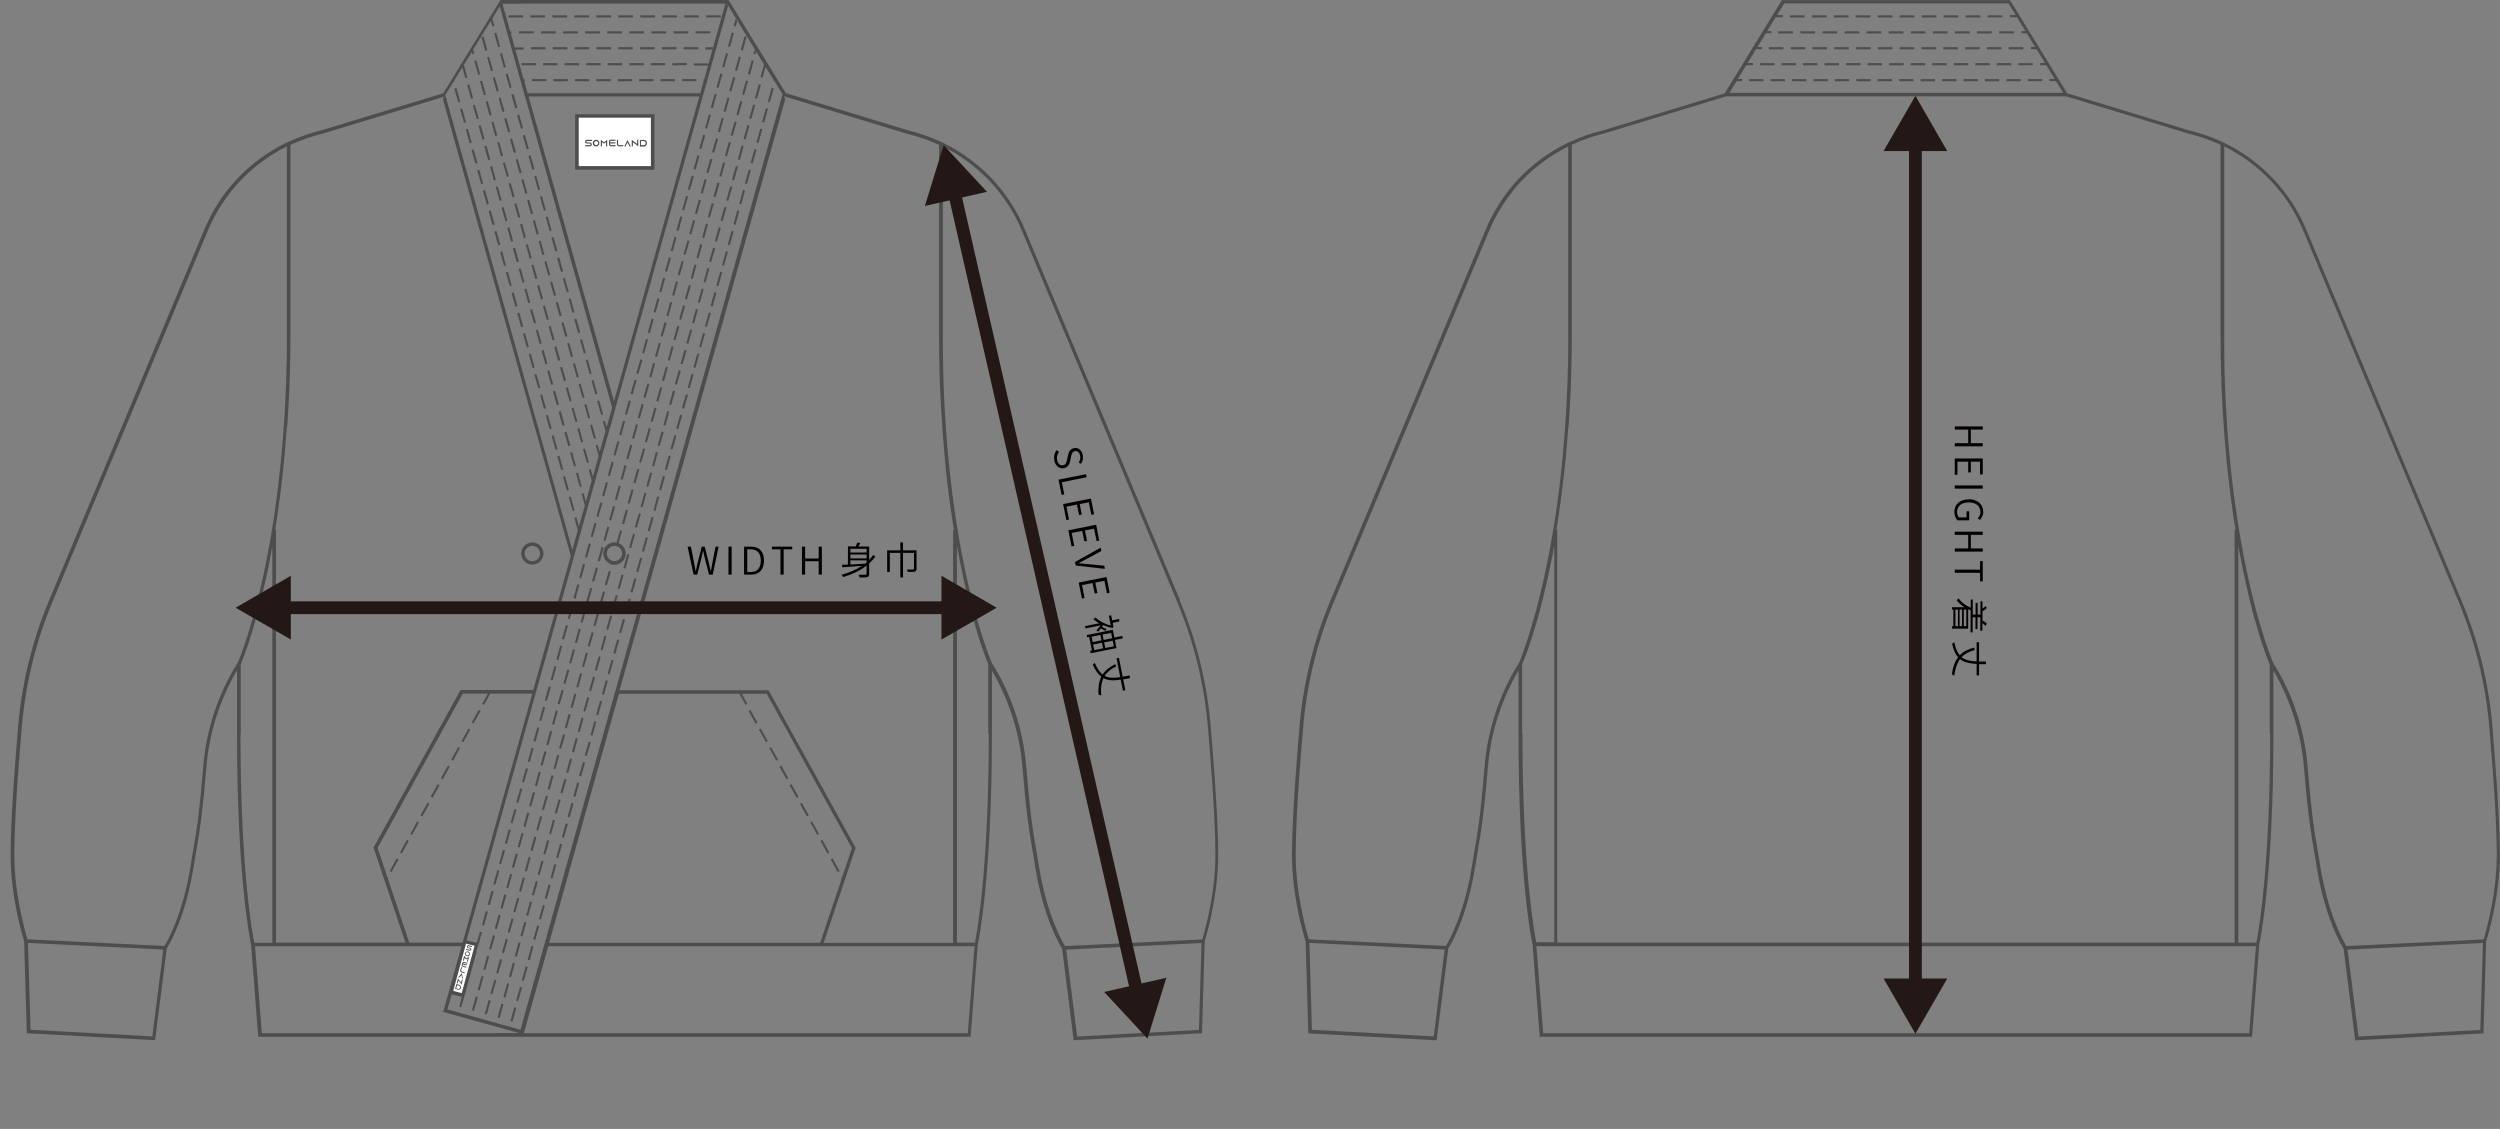 <?xml version="1.0" encoding="UTF-8"?>
<svg id="_レイヤー_2" data-name="レイヤー 2" xmlns="http://www.w3.org/2000/svg" viewBox="0 0 195.65 88.35">
  <rect x="0" y="0" width="195.65" height="88.35" fill="#808080" stroke="none"/>
  <defs>
    <style>
      .cls-1 {
        stroke: #231815;
        stroke-miterlimit: 10;
      }

      .cls-1, .cls-2 {
        fill: none;
      }

      .cls-3 {
        fill: #fff;
        fill-rule: evenodd;
      }

      .cls-4 {
        fill: #4d4d4d;
      }

      .cls-5 {
        fill: #040000;
      }

      .cls-6 {
        fill: #065172;
      }

      .cls-7 {
        fill: #231815;
      }
    </style>
  </defs>
  <g id="_レイヤー_1-2" data-name="レイヤー 1">
    <g>
      <g>
        <g>
          <polygon class="cls-2" points="60.08 54.15 49.24 54.15 48.32 54.15 42.79 73.92 43.62 73.92 48.09 73.92 49.19 73.92 64.28 73.92 66.82 66.36 60.08 54.15"/>
          <polygon class="cls-2" points="36.12 54.15 29.38 66.36 30.22 68.85 31.92 73.92 35.24 73.92 36.29 73.92 41.83 54.15 40.63 54.15 36.12 54.15"/>
        </g>
        <g>
          <path class="cls-2" d="m58.41,2.53l-1.47-2.39h-17.69l-1.47,2.39-2.3,3.74-.7,1.14h.07l-.11.18,9.41,33.61.65,2.31-.48,1.71-2.5,8.92-5.53,19.77-1.45,5.19,1,.28,2.01.56,1,.28,1,.28,1,.28,1.92-6.87,5.53-19.77L61.36,7.58l-.1-.17h.16l-3-4.88Zm-9.58,40.79c0,.32-.21.59-.49.69-.05.02-.1.03-.15.04-.03,0-.06,0-.1,0-.07,0-.13-.01-.19-.03-.31-.08-.55-.37-.55-.71,0-.3.18-.56.44-.67.09-.04.19-.06.29-.06.07,0,.14.01.21.03.2.06.36.19.45.37.05.1.08.21.08.33Zm-.78-11.4l-.69-2.47-6.17-22.03h13.72l-6.44,23.02-.42,1.49Z"/>
          <polygon class="cls-2" points="158.7 2.53 157.23 .14 148.39 .14 139.54 .14 138.07 2.53 135.78 6.27 135.07 7.41 148.39 7.41 148.4 7.41 149.48 7.41 161.7 7.41 158.7 2.53"/>
          <path class="cls-6" d="m122.86,26.05c0,17.28-3.88,25.92-3.88,25.92h0s0,0,0,0c0,0,3.88-8.64,3.88-25.92v-14.8h0v14.8Z"/>
        </g>
        <g>
          <polygon class="cls-2" points="2.25 80.73 12.03 81.27 12.93 74.19 2.04 73.65 2.25 80.73"/>
          <polygon class="cls-2" points="84.17 81.27 93.96 80.73 94.16 73.65 83.27 74.19 84.17 81.27"/>
          <polygon class="cls-2" points="64.28 73.92 49.19 73.92 48.09 73.92 43.62 73.92 42.79 73.92 40.87 80.79 39.86 80.51 38.86 80.23 37.85 79.95 35.85 79.39 34.84 79.1 36.29 73.92 35.24 73.92 31.92 73.92 21.46 73.92 19.8 73.92 20.35 81 39.14 81 41.6 81 42.58 81 48.09 81 75.85 81 76.4 73.92 74.74 73.92 64.28 73.92"/>
          <polygon class="cls-2" points="102.53 80.73 112.32 81.27 113.22 74.19 102.32 73.65 102.53 80.73"/>
          <polygon class="cls-2" points="183.56 74.19 184.46 81.27 194.24 80.73 194.45 73.65 183.56 74.19"/>
          <polygon class="cls-2" points="149.48 73.92 148.37 73.92 142.87 73.92 121.74 73.92 120.08 73.92 120.64 81 142.87 81 148.37 81 176.14 81 176.69 73.92 175.03 73.92 149.48 73.92"/>
        </g>
        <g>
          <path class="cls-2" d="m34.75,7.59l.11-.18h-.08l-9.62,2.93c-.9.21-1.76.52-2.58.91-.07.03-.15.07-.22.1-2.78,1.38-5.01,3.72-6.23,6.64l-1.76,4.21L3.98,47.03c-1.38,3.29-2.21,6.78-2.46,10.34,0,0-.55,6.1-.55,9.54s1.06,6.74,1.06,6.74l10.89.53s1.41-2.11,2.1-6.34c.45-2.77.61-3.09,1.01-7.89.24-2.83,1.15-5.57,2.65-7.98v5.49c0,11.55,1.11,16.45,1.11,16.45h12.12l-1.7-5.07-.84-2.49,6.74-12.21h5.71l2.5-8.92.48-1.71-.65-2.31L34.75,7.59Zm7.65,35.72c0,.41-.33.74-.74.74s-.74-.33-.74-.74.33-.74.74-.74.74.33.74.74Z"/>
          <polygon class="cls-2" points="54.91 7.41 53.36 7.41 49.19 7.41 48.11 7.41 48.1 7.41 42.59 7.41 41.19 7.41 47.36 29.44 48.05 31.92 48.47 30.43 54.91 7.41"/>
          <path class="cls-2" d="m92.22,47.03l-10.38-24.82-1.76-4.21c-1.22-2.92-3.45-5.26-6.23-6.64-.07-.04-.15-.07-.22-.1-.82-.39-1.68-.7-2.58-.91l-9.62-2.93h-.17l.1.17-13.04,46.57h11.76l6.74,12.21-2.54,7.56h12.12s1.11-4.91,1.11-16.45v-5.49c1.51,2.41,2.42,5.15,2.65,7.98.4,4.8.56,5.12,1.01,7.89.69,4.24,2.1,6.34,2.1,6.34l10.89-.53s1.06-3.3,1.06-6.74-.55-9.54-.55-9.54c-.25-3.56-1.08-7.05-2.46-10.34Z"/>
          <path class="cls-2" d="m122.86,26.05v-14.8c-.07.03-.15.07-.22.1-2.78,1.38-5.01,3.72-6.23,6.64l-1.76,4.21-10.38,24.82c-1.38,3.29-2.21,6.78-2.46,10.34,0,0-.55,6.1-.55,9.54s1.06,6.74,1.06,6.74l10.89.53s1.41-2.11,2.1-6.34c.45-2.77.61-3.09,1.01-7.89.24-2.83,1.15-5.57,2.65-7.98h0s3.88-8.64,3.88-25.92Z"/>
          <path class="cls-2" d="m194.97,57.37c-.25-3.56-1.08-7.05-2.46-10.34l-10.38-24.82-1.76-4.21c-1.22-2.92-3.45-5.26-6.23-6.64-.07-.04-.15-.07-.22-.1-.82-.39-1.68-.7-2.58-.91l-9.62-2.93h-26.65l-9.62,2.93c-.9.21-1.76.52-2.58.91h0v14.8c0,17.28-3.88,25.92-3.88,25.92,0,0,0,0,0,0v5.49c0,11.55,1.11,16.45,1.11,16.45h56.6s1.11-4.91,1.11-16.45v-5.49c1.51,2.41,2.42,5.15,2.65,7.98.4,4.8.56,5.12,1.01,7.89.69,4.24,2.1,6.34,2.1,6.34l10.89-.53s1.06-3.3,1.06-6.74-.55-9.54-.55-9.54Z"/>
        </g>
        <g>
          <path class="cls-2" d="m48.75,42.98c-.09-.18-.25-.31-.45-.37-.07-.02-.13-.03-.21-.03-.1,0-.2.02-.29.06-.26.11-.44.37-.44.67,0,.34.23.62.55.71.06.02.12.03.19.03.03,0,.07,0,.1,0,.05,0,.1-.02.15-.04.29-.1.49-.37.49-.69,0-.12-.03-.23-.08-.33Z"/>
          <path class="cls-2" d="m41.66,42.58c-.41,0-.74.33-.74.74s.33.74.74.74.74-.33.74-.74-.33-.74-.74-.74Z"/>
        </g>
        <g>
          <path class="cls-3" d="m45.15,9.07v4.07h5.93v-4.07h-5.93Z"/>
          <g>
            <path class="cls-4" d="m46.32,11.04h-.39s-.05.02-.05.05h0s.02.06.05.06h.23c.06,0,.09.02.12.05,0,0,0,0,0,0,.02.03.04.06.04.1,0,.09-.07.15-.16.15h-.36v-.09h.36s.07-.02.07-.06-.03-.07-.07-.07h-.23c-.06,0-.07-.01-.1-.04,0,0-.01-.01-.02-.02-.02-.02-.02-.06-.02-.09h0c0-.08.06-.14.14-.14h.39"/>
            <path class="cls-4" d="m46.91,11.2c0,.14-.11.26-.26.26s-.26-.11-.26-.26.11-.26.26-.26.26.11.26.26Zm-.09,0c0-.09-.07-.16-.16-.16s-.16.07-.16.16.07.16.16.16.16-.07.16-.16Z"/>
            <path class="cls-4" d="m47.52,10.94v.51h-.09v-.33l-.09.07-.07.06-.07-.06-.09-.07v.33h-.09v-.51l.09.07.16.13.16-.13.09-.07Z"/>
            <path class="cls-4" d="m47.75,11.08v.06h.41v.09h-.41v.08s.02.05.05.05h.37v.09h-.37c-.08,0-.14-.06-.14-.14v-.24c0-.08.06-.14.14-.14h.37v.09h-.37s-.05.02-.05.05Z"/>
            <path class="cls-4" d="m48.8,11.36l-.05.09h-.31s-.05,0-.07-.02c-.03-.02-.06-.04-.07-.07-.01-.02-.02-.05-.02-.07v-.35h.09v.36s.03.06.06.06h.36Z"/>
            <path class="cls-4" d="m49.37,11.46h-.1l-.05-.09-.11-.22-.11.22-.05.09h-.1l.05-.09.21-.42.21.42.05.09Z"/>
            <path class="cls-4" d="m49.95,10.94v.51l-.09-.07-.33-.25v.32h-.09v-.51l.09.07.33.25v-.33h.09Z"/>
            <path class="cls-4" d="m50.37,10.94c.14,0,.26.11.26.26,0,.06-.02.12-.06.17,0,0,0,.01-.01.02-.05.05-.11.08-.18.08h-.3v-.51h.3Zm-.21.42h.21c.09,0,.16-.07.16-.16s-.07-.16-.16-.16h-.21v.33Z"/>
          </g>
        </g>
        <g>
          <path class="cls-3" d="m36.36,73.69c-.36,1.32-.72,2.65-1.07,3.97l.33.07c.2.05.39.1.59.15l.02-.02c.36-1.32.71-2.63,1.07-3.95-.31-.08-.62-.15-.93-.23Z"/>
          <g>
            <path class="cls-4" d="m36.94,74.12l-.29-.08s-.04,0-.04.03h0s0,.05.02.06l.17.05s.06.03.08.06c0,0,0,0,0,0,.01.03.02.05,0,.08-.02.07-.08.1-.15.08l-.27-.07.02-.07.27.07s.06,0,.07-.03-.01-.05-.04-.06l-.17-.05s-.05-.03-.06-.05c0,0,0-.01,0-.02,0-.02,0-.05,0-.07h0c.02-.06.07-.09.13-.08l.29.08"/>
            <path class="cls-4" d="m36.77,74.7c-.03.1-.14.17-.24.14s-.17-.14-.14-.24.14-.17.24-.14.17.14.14.24Zm-.07-.02c.02-.07-.02-.14-.09-.16s-.14.02-.16.09.02.14.09.16.14-.02.16-.09Z"/>
            <path class="cls-4" d="m36.71,74.9l-.1.38-.07-.02.07-.24-.08.03-.07.03-.04-.06-.05-.07-.07.24-.07-.02.1-.38.05.07.1.13.15-.06.08-.03Z"/>
            <path class="cls-4" d="m36.25,75.36v.05s.29.08.29.08l-.02.07-.31-.08-.02.06s0,.04.03.04l.28.08-.02.07-.28-.08c-.06-.02-.09-.07-.07-.13l.05-.17c.02-.06.07-.09.13-.07l.28.08-.02.07-.28-.08s-.04,0-.04.03Z"/>
            <path class="cls-4" d="m36.39,76.1l-.05.06-.23-.06s-.04-.01-.05-.03c-.02-.02-.03-.04-.04-.07,0-.02,0-.04,0-.06l.07-.26.07.02-.07.27s.01.05.03.06l.27.07Z"/>
            <path class="cls-4" d="m36.25,76.6l-.08-.02-.02-.08-.04-.19-.13.14-.05.06-.08-.02.05-.06.24-.27.07.36.02.08Z"/>
            <path class="cls-4" d="m36.22,76.68l-.1.38-.05-.07-.19-.26-.07.24-.07-.02.1-.38.05.07.19.26.07-.24.07.02Z"/>
            <path class="cls-4" d="m35.94,77.08c.1.03.17.14.14.24-.01.05-.04.08-.08.11,0,0,0,0-.01,0-.04.03-.1.03-.15.02l-.22-.06.1-.38.22.06Zm-.24.27l.15.04c.07.02.14-.02.16-.09s-.02-.14-.09-.16l-.15-.04-.07.24Z"/>
          </g>
        </g>
      </g>
      <g>
        <path class="cls-4" d="m45.01,13.28h6.21v-4.34h-6.21v4.34Zm.28-4.07h5.65v3.79h-5.65v-3.79Z"/>
        <rect class="cls-4" x="48.35" y="6.19" width="1.12" height=".17"/>
        <rect class="cls-4" x="51.7" y="6.19" width="1.12" height=".17"/>
        <rect class="cls-4" x="50.02" y="6.19" width="1.12" height=".17"/>
        <rect class="cls-4" x="46.67" y="6.19" width="1.12" height=".17"/>
        <rect class="cls-4" x="43.31" y="6.19" width="1.12" height=".17"/>
        <rect class="cls-4" x="44.99" y="6.19" width="1.12" height=".17"/>
        <polygon class="cls-4" points="42.28 6.19 41.64 6.19 41.64 6.35 42.32 6.35 42.76 6.35 42.75 6.19 42.28 6.19"/>
        <polygon class="cls-4" points="53.38 6.19 53.38 6.35 53.65 6.35 54.5 6.35 54.5 6.19 53.7 6.19 53.38 6.19"/>
        <rect class="cls-4" x="47.56" y="4.94" width="1.13" height=".17"/>
        <rect class="cls-4" x="45.88" y="4.94" width="1.13" height=".17"/>
        <rect class="cls-4" x="52.62" y="4.94" width="1.13" height=".17" transform="translate(-.1 1.22) rotate(-1.32)"/>
        <rect class="cls-4" x="49.25" y="4.94" width="1.13" height=".17"/>
        <rect class="cls-4" x="44.19" y="4.94" width="1.13" height=".17"/>
        <rect class="cls-4" x="42.5" y="4.94" width="1.13" height=".17"/>
        <rect class="cls-4" x="40.82" y="4.94" width="1.13" height=".17"/>
        <rect class="cls-4" x="50.93" y="4.94" width="1.13" height=".17"/>
        <rect class="cls-4" x="51.8" y="3.69" width="1.14" height=".17"/>
        <rect class="cls-4" x="46.68" y="3.69" width="1.14" height=".17"/>
        <rect class="cls-4" x="48.38" y="3.69" width="1.14" height=".17"/>
        <rect class="cls-4" x="50.09" y="3.69" width="1.14" height=".17"/>
        <polygon class="cls-4" points="54.38 3.69 53.5 3.69 53.5 3.86 54.33 3.86 54.65 3.86 54.64 3.69 54.38 3.69"/>
        <polygon class="cls-4" points="41.56 3.69 41.56 3.86 41.68 3.86 42.7 3.86 42.69 3.69 41.64 3.69 41.56 3.69"/>
        <rect class="cls-4" x="43.26" y="3.69" width="1.14" height=".17"/>
        <rect class="cls-4" x="44.97" y="3.69" width="1.14" height=".17"/>
        <rect class="cls-4" x="47.52" y="2.45" width="1.15" height=".17"/>
        <rect class="cls-4" x="49.25" y="2.45" width="1.15" height=".17"/>
        <rect class="cls-4" x="45.8" y="2.45" width="1.15" height=".17"/>
        <polygon class="cls-4" points="40.61 2.61 41.36 2.61 41.77 2.61 41.77 2.45 41.32 2.45 40.61 2.45 40.61 2.61"/>
        <polygon class="cls-4" points="54.43 2.61 54.67 2.61 55.59 2.61 55.59 2.45 54.72 2.45 54.43 2.45 54.43 2.61"/>
        <rect class="cls-4" x="44.07" y="2.45" width="1.15" height=".17"/>
        <rect class="cls-4" x="42.34" y="2.45" width="1.15" height=".17"/>
        <rect class="cls-4" x="50.98" y="2.45" width="1.15" height=".17"/>
        <rect class="cls-4" x="52.71" y="2.45" width="1.15" height=".17"/>
        <rect class="cls-4" x="41.51" y="1.2" width="1.15" height=".17"/>
        <rect class="cls-4" x="43.23" y="1.2" width="1.15" height=".17"/>
        <rect class="cls-4" x="50.11" y="1.2" width="1.15" height=".17"/>
        <polygon class="cls-4" points="56.42 1.36 56.41 1.2 55.27 1.2 55.27 1.36 56.41 1.36 56.42 1.36"/>
        <rect class="cls-4" x="46.67" y="1.2" width="1.15" height=".17"/>
        <rect class="cls-4" x="44.95" y="1.2" width="1.15" height=".17"/>
        <rect class="cls-4" x="53.55" y="1.2" width="1.15" height=".17"/>
        <rect class="cls-4" x="39.79" y="1.2" width="1.15" height=".17"/>
        <rect class="cls-4" x="51.83" y="1.2" width="1.15" height=".17"/>
        <rect class="cls-4" x="48.39" y="1.2" width="1.15" height=".17"/>
        <rect class="cls-4" x="145.28" y="6.19" width="1.12" height=".17"/>
        <rect class="cls-4" x="143.6" y="6.19" width="1.12" height=".17"/>
        <rect class="cls-4" x="138.57" y="6.19" width="1.12" height=".17"/>
        <rect class="cls-4" x="136.89" y="6.19" width="1.12" height=".17"/>
        <rect class="cls-4" x="141.92" y="6.19" width="1.12" height=".17"/>
        <rect class="cls-4" x="140.24" y="6.19" width="1.12" height=".17"/>
        <rect class="cls-4" x="153.67" y="6.19" width="1.12" height=".17"/>
        <rect class="cls-4" x="151.99" y="6.19" width="1.12" height=".17"/>
        <rect class="cls-4" x="150.31" y="6.19" width="1.12" height=".17"/>
        <rect class="cls-4" x="157.02" y="6.19" width="1.12" height=".17"/>
        <polygon class="cls-4" points="158.7 6.19 158.7 6.35 159.82 6.35 159.82 6.35 159.82 6.19 158.7 6.19"/>
        <rect class="cls-4" x="155.34" y="6.19" width="1.12" height=".17"/>
        <rect class="cls-4" x="148.63" y="6.19" width="1.12" height=".17"/>
        <rect class="cls-4" x="146.95" y="6.19" width="1.12" height=".17"/>
        <rect class="cls-4" x="151.22" y="4.94" width="1.13" height=".17"/>
        <rect class="cls-4" x="144.48" y="4.94" width="1.13" height=".17"/>
        <polygon class="cls-4" points="157.96 5.11 159.08 5.11 159.09 5.11 159.08 4.94 157.96 4.94 157.96 5.11"/>
        <rect class="cls-4" x="142.79" y="4.94" width="1.13" height=".17"/>
        <rect class="cls-4" x="137.74" y="4.94" width="1.13" height=".17"/>
        <rect class="cls-4" x="139.42" y="4.94" width="1.13" height=".17"/>
        <rect class="cls-4" x="141.11" y="4.94" width="1.13" height=".17"/>
        <rect class="cls-4" x="152.9" y="4.94" width="1.13" height=".17"/>
        <rect class="cls-4" x="149.53" y="4.94" width="1.13" height=".17"/>
        <rect class="cls-4" x="147.85" y="4.94" width="1.13" height=".17"/>
        <rect class="cls-4" x="154.59" y="4.94" width="1.13" height=".17"/>
        <rect class="cls-4" x="146.16" y="4.94" width="1.13" height=".17"/>
        <rect class="cls-4" x="156.27" y="4.94" width="1.13" height=".17"/>
        <rect class="cls-4" x="138.43" y="3.69" width="1.14" height=".17"/>
        <polygon class="cls-4" points="157.2 3.86 158.34 3.86 158.35 3.86 158.34 3.69 157.2 3.69 157.2 3.86"/>
        <rect class="cls-4" x="141.84" y="3.69" width="1.14" height=".17"/>
        <rect class="cls-4" x="145.26" y="3.69" width="1.14" height=".17"/>
        <rect class="cls-4" x="150.38" y="3.69" width="1.14" height=".17"/>
        <rect class="cls-4" x="155.5" y="3.69" width="1.14" height=".17"/>
        <rect class="cls-4" x="146.96" y="3.69" width="1.14" height=".17"/>
        <rect class="cls-4" x="153.79" y="3.69" width="1.14" height=".17"/>
        <rect class="cls-4" x="152.08" y="3.69" width="1.14" height=".17"/>
        <rect class="cls-4" x="140.14" y="3.69" width="1.14" height=".17"/>
        <rect class="cls-4" x="148.67" y="3.69" width="1.14" height=".17"/>
        <rect class="cls-4" x="143.55" y="3.69" width="1.14" height=".17"/>
        <rect class="cls-4" x="142.63" y="2.45" width="1.15" height=".17"/>
        <rect class="cls-4" x="151.27" y="2.45" width="1.15" height=".17"/>
        <rect class="cls-4" x="149.54" y="2.45" width="1.15" height=".17"/>
        <rect class="cls-4" x="152.99" y="2.45" width="1.15" height=".17"/>
        <rect class="cls-4" x="147.81" y="2.45" width="1.15" height=".17"/>
        <rect class="cls-4" x="140.9" y="2.45" width="1.15" height=".17"/>
        <rect class="cls-4" x="146.08" y="2.45" width="1.15" height=".17"/>
        <polygon class="cls-4" points="156.45 2.61 157.6 2.61 157.6 2.61 157.6 2.45 156.45 2.45 156.45 2.61"/>
        <rect class="cls-4" x="144.36" y="2.45" width="1.15" height=".17"/>
        <rect class="cls-4" x="154.72" y="2.45" width="1.15" height=".17"/>
        <rect class="cls-4" x="139.17" y="2.45" width="1.15" height=".17"/>
        <polygon class="cls-4" points="156.7 1.36 156.7 1.2 155.55 1.2 155.55 1.36 156.7 1.36 156.7 1.36"/>
        <rect class="cls-4" x="140.08" y="1.2" width="1.15" height=".17"/>
        <rect class="cls-4" x="150.39" y="1.2" width="1.15" height=".17"/>
        <rect class="cls-4" x="148.67" y="1.2" width="1.15" height=".17"/>
        <rect class="cls-4" x="153.83" y="1.2" width="1.15" height=".17"/>
        <rect class="cls-4" x="143.52" y="1.2" width="1.15" height=".17"/>
        <rect class="cls-4" x="152.11" y="1.2" width="1.15" height=".17"/>
        <rect class="cls-4" x="141.8" y="1.2" width="1.15" height=".17"/>
        <rect class="cls-4" x="146.95" y="1.2" width="1.15" height=".17"/>
        <rect class="cls-4" x="145.23" y="1.2" width="1.15" height=".17"/>
        <polygon class="cls-4" points="36.92 56.54 37.06 56.62 37.61 55.64 37.46 55.55 36.92 56.54"/>
        <polygon class="cls-4" points="36.12 58 36.26 58.08 36.81 57.09 36.66 57.01 36.12 58"/>
        <polygon class="cls-4" points="35.31 59.45 35.46 59.53 36 58.54 35.86 58.46 35.31 59.45"/>
        <rect class="cls-4" x="33.49" y="61.82" width="1.13" height=".17" transform="translate(-36.6 61.76) rotate(-61.07)"/>
        <polygon class="cls-4" points="30.5 68.17 30.64 68.25 31.19 67.26 31.04 67.18 30.5 68.17"/>
        <rect class="cls-4" x="32.69" y="63.27" width="1.13" height=".17" transform="translate(-38.26 61.02) rotate(-60.43)"/>
        <polygon class="cls-4" points="32.1 65.27 32.25 65.34 32.79 64.36 32.65 64.28 32.1 65.27"/>
        <polygon class="cls-4" points="31.3 66.72 31.44 66.8 31.99 65.81 31.84 65.73 31.3 66.72"/>
        <polygon class="cls-4" points="34.51 60.9 34.65 60.98 35.2 60 35.05 59.92 34.51 60.9"/>
        <path class="cls-4" d="m92.35,46.97l-12.15-29.03c-1.22-2.92-3.46-5.3-6.29-6.71-.05-.02-.09-.05-.14-.07l-.28-.13h0c-.79-.35-1.6-.63-2.4-.82l-9.59-2.92-4.48-7.29h-17.85l-4.48,7.3-9.57,2.91c-.81.19-1.62.47-2.41.83h0s-.28.12-.28.12c-.05.02-.1.04-.14.07-2.84,1.41-5.07,3.79-6.29,6.71L3.85,46.97c-1.39,3.31-2.22,6.8-2.47,10.38-.01.12-.55,6.16-.55,9.55s1,6.56,1.06,6.77l.21,7.19,9.91.54h.13s.91-7.17.91-7.17c.16-.25,1.45-2.34,2.1-6.37.09-.54.16-.99.23-1.39.29-1.7.45-2.64.78-6.51.22-2.63,1.05-5.21,2.39-7.5v5c-.01,11.23,1.05,16.25,1.1,16.47l.56,7.21h55.75l.56-7.21c.05-.22,1.11-5.24,1.11-16.47v-4.98c1.33,2.28,2.16,4.85,2.38,7.48.33,3.87.49,4.81.78,6.51.07.4.15.85.23,1.39.65,4.03,1.94,6.12,2.1,6.37l.91,7.18,10.04-.55.21-7.19c.06-.2,1.06-3.43,1.06-6.77s-.54-9.44-.55-9.55c-.25-3.58-1.08-7.07-2.47-10.38ZM61.41,7.55l9.61,2.93c.83.2,1.67.49,2.47.86v14.71c0,.53,0,1.05.01,1.56,0,.18,0,.34.01.52,0,.33.01.67.02.99,0,.2.01.39.02.58,0,.3.02.59.03.88,0,.2.02.4.03.6.01.27.02.54.04.81.01.2.02.4.04.6.02.26.03.51.05.77.01.2.03.39.04.59.02.25.04.49.06.73.02.19.03.38.05.57.02.24.04.47.06.71.02.18.04.36.05.54.02.23.05.46.07.69.02.17.04.34.06.51.03.23.05.45.08.67.02.16.04.32.06.48.03.22.06.44.09.66.02.15.04.29.06.44.03.22.06.44.1.65.02.14.04.27.06.41.02.16.05.32.07.47h-.06v32.31h-10.13l2.48-7.38.02-.06-6.81-12.33h-11.66L61.46,7.74l-.1-.16-.02-.03h.06Zm-3.37,46.74h1.96l6.67,12.08-.77,2.3-.08.05.04.08-1.67,4.98h-21.21l5.46-19.49h9.42l.49.88.14-.08-.44-.8ZM40.77.28h16l-.96,3.42h-.6v.17h.55l-.33,1.2v-.11h-1.13v.17h1.11l-.3,1.08h-.05v.17h0l-.26.92h-13.51l-.26-.92h.04v-.17h-.09l-.65-2.33h.65v-.17h-.7l-.3-1.08h.05v-.17h-.1l-.61-2.17h1.43Zm13.96,7.27l-6.33,22.61-.35,1.24-.62-2.22-6.06-21.63h13.35Zm-19.87-.14l.09-.14.55-.88.08-.02h0s-.02-.08-.02-.08l.06-.1.56-.91.03.09.21.75h0s.16-.04.16-.04l-.25-.91-.03-.09.04-.06.05-.08.54-.87.02.09.02.08h0s.16-.04.16-.04l-.07-.24-.02-.09v-.02s.11-.17.11-.17l.67-1.08.1-.17.49-.79.02.08.1.34h0s.16-.03.16-.03l-.14-.5-.02-.08.13-.21.03-.06.42-.68.02.07.52,1.86.05.17.3,1.08.05.17.65,2.33.05.17.26.92h0s.04.14.04.14l.04.14,6.2,22.15.62,2.21-.43,1.52-.14-.49h0s-.16.04-.16.04l.21.76-.46,1.63-.15-.54h0s-.16.03-.16.03l.23.82-.45,1.62-.17-.59h0s-.16.04-.16.04l.24.87-.46,1.63-.18-.65h0s-.16.04-.16.04l.26.92-.46,1.63-.2-.7h0s-.16.04-.16.04l.27.98-.43,1.52-.58-2.06L34.88,7.55l-.03-.12v-.02Zm-12.38,25.95c.02-.24.03-.5.05-.75.01-.21.03-.41.04-.62.01-.26.03-.53.04-.79,0-.21.02-.41.03-.62.01-.29.02-.58.03-.87,0-.2.01-.39.02-.59,0-.33.01-.66.02-.99,0-.17,0-.34.01-.52,0-.51.01-1.03.01-1.56v-14.71c.81-.38,1.64-.67,2.48-.87l9.57-2.91-.02.03-.1.16,9.44,33.71.57,2.05-.41,1.46-2.53,9.03h-5.69l-6.78,12.28-.03.05,2.5,7.44h-10.13v-32.31h-.06c.02-.13.04-.27.06-.41.03-.16.05-.33.08-.49.03-.19.06-.38.08-.57.02-.17.05-.34.07-.52.03-.19.05-.39.08-.59.02-.18.05-.35.07-.53.03-.2.05-.41.07-.62.02-.18.04-.37.06-.55.02-.21.05-.43.07-.65.02-.19.04-.38.06-.57.02-.22.04-.45.06-.68.02-.2.04-.39.05-.59.02-.23.04-.47.05-.71.02-.2.03-.4.05-.61Zm13.65,44.36l-.66-.17,1-3.7.67.16-1,3.7Zm.14-4.2l-.03.11-.04.14h-4.17l-1.67-4.98.04-.08-.08-.05-.77-2.3,6.67-12.08h1.96l-.44.8.14.08.49-.88h3.29l-5.39,19.24h0Zm-24.35,7.59l-9.53-.52-.2-6.8,10.59.52-.86,6.8Zm6.66-29.22s0,0,0,.01c-1.51,2.42-2.43,5.19-2.67,8.03-.32,3.86-.48,4.79-.77,6.49-.07.41-.15.85-.23,1.39-.61,3.75-1.8,5.84-2.04,6.22l-10.72-.52c-.17-.55-1.03-3.54-1.03-6.61,0-3.4.54-9.47.55-9.53h0c.25-3.55,1.07-7.02,2.45-10.3l12.15-29.03c1.2-2.86,3.38-5.19,6.16-6.57,0,0,.01,0,.02,0v14.58c0,.48,0,.95,0,1.41,0,.2,0,.4-.01.6,0,.24,0,.48-.02.72,0,.27-.01.54-.02.81,0,.13,0,.25-.01.38-.14,3.89-.48,7.27-.9,10.14-.02.14-.04.28-.06.42-.01.09-.03.18-.04.27-1.02,6.57-2.44,10.25-2.74,10.96-.03.08-.05.13-.05.13Zm.26,5.57v-5.46s.02-.05.04-.09c0,0,0,0,0,0,.01-.03.03-.08.05-.12,0,0,0-.02,0-.02.02-.05.04-.1.06-.16,0-.02.01-.04.02-.06.02-.05.04-.11.07-.17.01-.03.02-.06.03-.09.02-.06.05-.12.07-.19.01-.04.03-.07.04-.11.02-.07.05-.14.08-.22.02-.04.03-.09.05-.14.03-.08.05-.16.08-.24.02-.05.04-.11.05-.16.03-.08.06-.17.08-.26.02-.06.04-.13.06-.19.03-.09.06-.18.09-.28.02-.07.04-.14.07-.22.03-.1.06-.2.09-.3.02-.08.05-.16.07-.25.03-.11.06-.22.09-.33.02-.09.05-.18.07-.27.03-.12.06-.23.1-.35.03-.1.05-.19.08-.29.03-.12.06-.25.1-.38.03-.11.05-.21.08-.32.03-.13.06-.26.1-.4.03-.11.05-.23.08-.35.03-.14.06-.28.1-.42.03-.12.06-.25.08-.37.03-.15.06-.29.1-.44.03-.13.06-.26.08-.39.03-.15.06-.31.09-.47.03-.14.06-.28.08-.42.03-.16.06-.33.09-.49.02-.1.04-.19.05-.29v31.03h-1.41c-.16-.78-1.08-5.84-1.08-16.31Zm19.83,23.4h-18.18l-.53-6.81h16.16l-1.4,5.01-.04.13,5.95,1.66h-1.96Zm-3.65-1.86l.33-1.18.8.2-.21.76.16.05.24-.86h.01s.41-1.54.41-1.54l.08-.29h0s.14-.51.14-.51h0s.3-1.08.3-1.08h-.02s.14-.52.14-.52h.02s.03-.11.03-.11l.04-.14.23-.83-.16-.04-.25.87h0s-.8-.18-.8-.18l5.4-19.3.04-.14.04-.14,2.39-8.53.41-1.46.07-.26.07-.26,2.13-7.61v-.02s.52-1.85.52-1.85l.03-.09.43-1.52.07-.26.07-.26.34-1.22,6.48-23.15.04-.14.04-.13h0s.26-.93.26-.93l.05-.17.65-2.33.05-.17.3-1.08.05-.17.54-1.94-.1-.16-.04-.07h.02l.57.92h-.02l.1.17h.02l.66,1.08h-.01l.1.17h.01l.66,1.08h0l.1.17h0l.66,1.08h0l.08.13v.03s-.28.97-.28.97l.16.05.24-.86-.1-.16h0l.47.76.2.32.06.09h0s-.02.07-.02.07h0s.08.03.08.03h0s.56.9.56.9l.08.13h0s-.04.14-.04.14l-13.01,46.46-.04.14-.04.14-5.46,19.49-.04.14-.04.14-1.84,6.57-5.76-1.61Zm40.71,1.86h-34.73l1.91-6.81h33.36l-.53,6.81Zm1.65-23.4c0,10.48-.92,15.53-1.08,16.31h-1.41v-31.04c.01.07.03.14.04.21.04.21.08.42.12.62.02.09.04.19.05.28.04.21.08.42.13.62.02.08.03.15.05.23.04.21.09.42.13.62.01.06.03.12.04.19.05.21.1.42.14.62.01.05.02.09.03.14.05.22.1.43.15.63,0,.03.01.05.02.08.06.22.11.43.16.64,0,0,0,.01,0,.02.05.18.09.34.14.51.01.04.02.08.03.11.03.13.07.25.1.37.01.04.02.07.03.1.03.12.07.24.1.35,0,.03.01.05.02.07.04.12.07.24.11.36,0,.01,0,.02,0,.03.45,1.46.79,2.27.86,2.43v5.46Zm16.45,23.14l-9.53.52-.86-6.8,10.59-.52-.2,6.8Zm.24-7.08h0s-5.09.25-5.09.25l-5.63.27c-.24-.39-1.43-2.47-2.04-6.22-.09-.54-.16-.99-.23-1.39-.29-1.69-.45-2.63-.77-6.49-.24-2.84-1.16-5.62-2.67-8.03,0,0,0-.02-.02-.04-.18-.41-1.7-4.11-2.78-11.03-.02-.11-.04-.23-.05-.35-.02-.11-.03-.22-.05-.32-.42-2.88-.76-6.28-.9-10.21,0-.12,0-.24-.01-.36,0-.27-.02-.54-.02-.82,0-.24-.01-.47-.01-.71,0-.2,0-.4-.01-.61,0-.47,0-.94,0-1.41v-14.58h.02c2.78,1.39,4.97,3.72,6.16,6.58l12.15,29.03c1.37,3.28,2.2,6.75,2.45,10.3h0c0,.06.55,6.13.55,9.53,0,3.07-.86,6.06-1.03,6.61Z"/>
        <rect class="cls-4" x="62.87" y="62.79" width=".17" height="1.13" transform="translate(-22.73 38.14) rotate(-28.78)"/>
        <polygon class="cls-4" points="64.1 65.27 63.55 64.28 63.41 64.36 63.95 65.34 64.1 65.27"/>
        <polygon class="cls-4" points="64.9 66.72 64.36 65.73 64.21 65.81 64.76 66.8 64.9 66.72"/>
        <polygon class="cls-4" points="65.7 68.17 65.16 67.18 65.01 67.26 65.56 68.25 65.7 68.17"/>
        <polygon class="cls-4" points="61.69 60.9 61.15 59.92 61 60 61.55 60.98 61.69 60.9"/>
        <polygon class="cls-4" points="60.89 59.45 60.34 58.46 60.2 58.54 60.75 59.53 60.89 59.45"/>
        <rect class="cls-4" x="62.06" y="61.34" width=".17" height="1.13" transform="translate(-22.2 37.82) rotate(-28.95)"/>
        <rect class="cls-4" x="58.85" y="55.52" width=".17" height="1.13" transform="translate(-19.79 35.56) rotate(-28.96)"/>
        <polygon class="cls-4" points="60.09 58 59.54 57.01 59.39 57.09 59.94 58.08 60.09 58"/>
        <polygon class="cls-4" points="35.65 7.27 35.69 7.41 35.73 7.55 35.86 8 35.86 8.01 36.02 7.97 35.91 7.55 35.87 7.41 35.83 7.27 35.83 7.27 35.72 6.89 35.72 6.88 35.56 6.93 35.65 7.27 35.65 7.27"/>
        <polygon class="cls-4" points="37.96 14.88 37.95 14.88 37.79 14.92 38.1 16 38.1 16.01 38.26 15.96 37.96 14.88"/>
        <polygon class="cls-4" points="38.41 16.49 38.4 16.47 38.24 16.52 38.54 17.6 38.55 17.61 38.71 17.56 38.41 16.49"/>
        <polygon class="cls-4" points="37.81 14.37 37.51 13.29 37.51 13.28 37.35 13.32 37.65 14.4 37.65 14.41 37.81 14.37"/>
        <polygon class="cls-4" points="39.15 19.16 38.85 18.08 38.85 18.08 38.69 18.12 38.99 19.2 38.99 19.2 39.15 19.16"/>
        <polygon class="cls-4" points="39.3 19.68 39.3 19.67 39.14 19.72 39.44 20.79 39.44 20.81 39.6 20.76 39.3 19.68"/>
        <polygon class="cls-4" points="39.75 21.28 39.75 21.27 39.59 21.32 39.89 22.39 39.89 22.4 40.05 22.36 39.75 21.28"/>
        <polygon class="cls-4" points="36.01 8.53 36.31 9.6 36.31 9.61 36.47 9.57 36.17 8.49 36.17 8.48 36.01 8.53"/>
        <polygon class="cls-4" points="36.62 10.09 36.61 10.08 36.45 10.12 36.75 11.2 36.76 11.21 36.92 11.17 36.62 10.09"/>
        <polygon class="cls-4" points="37.06 11.69 37.06 11.68 36.9 11.72 37.2 12.8 37.2 12.81 37.37 12.76 37.06 11.69"/>
        <polygon class="cls-4" points="44.22 37.27 44.22 37.26 44.06 37.31 44.36 38.38 44.37 38.39 44.53 38.35 44.22 37.27"/>
        <polygon class="cls-4" points="40.2 22.88 40.19 22.87 40.03 22.92 40.33 23.99 40.34 24 40.5 23.96 40.2 22.88"/>
        <polygon class="cls-4" points="43.33 34.07 43.33 34.06 43.17 34.11 43.47 35.18 43.47 35.2 43.63 35.15 43.33 34.07"/>
        <polygon class="cls-4" points="44.08 36.75 43.78 35.67 43.77 35.66 43.61 35.71 43.92 36.78 43.92 36.79 44.08 36.75"/>
        <polygon class="cls-4" points="44.67 38.87 44.67 38.86 44.51 38.91 44.65 39.4 44.81 39.98 44.81 39.99 44.97 39.95 44.73 39.09 44.67 38.87"/>
        <polygon class="cls-4" points="41.98 29.28 41.98 29.27 41.82 29.31 42.13 30.39 42.13 30.4 42.29 30.35 41.98 29.28"/>
        <polygon class="cls-4" points="41.39 27.15 41.09 26.08 41.09 26.07 40.93 26.12 41.23 27.19 41.23 27.2 41.39 27.15"/>
        <polygon class="cls-4" points="42.88 32.48 42.88 32.47 42.72 32.51 43.02 33.59 43.02 33.59 43.18 33.55 42.88 32.48"/>
        <polygon class="cls-4" points="41.54 27.68 41.54 27.67 41.38 27.71 41.68 28.79 41.68 28.8 41.84 28.76 41.54 27.68"/>
        <polygon class="cls-4" points="40.65 24.48 40.64 24.47 40.48 24.51 40.78 25.59 40.79 25.6 40.95 25.56 40.65 24.48"/>
        <polygon class="cls-4" points="42.73 31.95 42.43 30.88 42.43 30.87 42.27 30.91 42.57 31.99 42.57 32 42.73 31.95"/>
        <polygon class="cls-4" points="36.74 7.27 36.77 7.41 36.81 7.55 36.86 7.72 36.87 7.73 37.03 7.69 36.99 7.55 36.95 7.41 36.91 7.27 36.91 7.27 36.72 6.61 36.72 6.6 36.56 6.65 36.74 7.27 36.74 7.27"/>
        <polygon class="cls-4" points="40.45 20.52 40.61 20.48 40.31 19.4 40.3 19.39 40.14 19.44 40.44 20.51 40.45 20.52"/>
        <polygon class="cls-4" points="40.9 22.12 41.05 22.08 40.75 21 40.75 20.99 40.59 21.04 40.89 22.11 40.9 22.12"/>
        <polygon class="cls-4" points="43.13 30.12 43.29 30.07 42.99 29 42.99 28.99 42.83 29.03 43.13 30.11 43.13 30.12"/>
        <polygon class="cls-4" points="39.55 17.33 39.71 17.28 39.41 16.2 39.41 16.19 39.25 16.24 39.55 17.31 39.55 17.33"/>
        <polygon class="cls-4" points="38.2 12.52 38.21 12.53 38.37 12.48 38.07 11.41 38.06 11.4 37.9 11.44 38.2 12.52"/>
        <polygon class="cls-4" points="42.68 28.52 42.84 28.47 42.54 27.4 42.54 27.39 42.38 27.43 42.68 28.51 42.68 28.52"/>
        <polygon class="cls-4" points="38.35 13.04 38.65 14.12 38.66 14.13 38.81 14.08 38.51 13.01 38.51 13 38.35 13.04"/>
        <polygon class="cls-4" points="42.39 26.87 42.09 25.8 42.09 25.79 41.93 25.83 42.23 26.91 42.23 26.92 42.39 26.87"/>
        <polygon class="cls-4" points="43.74 31.67 43.44 30.6 43.43 30.58 43.27 30.63 43.58 31.71 43.58 31.72 43.74 31.67"/>
        <polygon class="cls-4" points="45.08 36.47 44.78 35.39 44.78 35.38 44.62 35.43 44.92 36.5 44.92 36.51 45.08 36.47"/>
        <polygon class="cls-4" points="41.5 23.68 41.2 22.6 41.2 22.59 41.04 22.64 41.34 23.71 41.34 23.72 41.5 23.68"/>
        <polygon class="cls-4" points="44.03 33.31 44.19 33.27 43.89 32.2 43.88 32.18 43.72 32.23 44.02 33.31 44.03 33.31"/>
        <polygon class="cls-4" points="39.26 15.68 38.96 14.6 38.96 14.6 38.8 14.64 39.1 15.72 39.1 15.73 39.26 15.68"/>
        <polygon class="cls-4" points="40.16 18.88 39.86 17.8 39.86 17.79 39.7 17.84 40 18.92 40 18.92 40.16 18.88"/>
        <polygon class="cls-4" points="41.79 25.32 41.95 25.28 41.65 24.2 41.65 24.19 41.48 24.23 41.79 25.31 41.79 25.32"/>
        <polygon class="cls-4" points="45.23 36.99 45.23 36.98 45.07 37.03 45.18 37.44 45.37 38.1 45.37 38.11 45.53 38.07 45.27 37.13 45.23 36.99"/>
        <polygon class="cls-4" points="44.48 34.91 44.64 34.87 44.33 33.79 44.33 33.78 44.17 33.83 44.47 34.9 44.48 34.91"/>
        <polygon class="cls-4" points="37.61 9.8 37.45 9.84 37.76 10.92 37.76 10.93 37.92 10.89 37.62 9.81 37.61 9.8"/>
        <polygon class="cls-4" points="37.01 8.25 37.31 9.32 37.31 9.33 37.47 9.28 37.17 8.21 37.17 8.2 37.01 8.25"/>
        <polygon class="cls-4" points="37.42 5.85 37.58 5.81 37.28 4.73 37.28 4.72 37.12 4.77 37.42 5.84 37.42 5.85"/>
        <polygon class="cls-4" points="37.82 7.27 37.82 7.28 37.86 7.41 37.87 7.44 37.87 7.45 38 7.41 38.03 7.41 37.99 7.28 37.99 7.27 37.73 6.33 37.72 6.32 37.72 6.32 37.6 6.35 37.56 6.36 37.82 7.27"/>
        <polygon class="cls-4" points="45.48 34.63 45.64 34.59 45.34 33.51 45.34 33.5 45.18 33.55 45.48 34.62 45.48 34.63"/>
        <polygon class="cls-4" points="44.74 31.39 44.44 30.31 44.44 30.31 44.28 30.35 44.58 31.43 44.58 31.43 44.74 31.39"/>
        <polygon class="cls-4" points="39.36 12.76 39.66 13.83 39.66 13.85 39.82 13.8 39.52 12.73 39.52 12.71 39.36 12.76"/>
        <polygon class="cls-4" points="38.76 10.64 38.76 10.65 38.92 10.6 38.62 9.53 38.62 9.52 38.46 9.56 38.76 10.64"/>
        <polygon class="cls-4" points="39.07 11.12 38.91 11.16 39.21 12.24 39.21 12.25 39.37 12.2 39.07 11.13 39.07 11.12"/>
        <polygon class="cls-4" points="45.78 35.11 45.78 35.1 45.62 35.14 45.72 35.48 45.93 36.22 45.93 36.23 46.09 36.19 45.8 35.17 45.78 35.11"/>
        <polygon class="cls-4" points="42.94 25.55 43.24 26.63 43.24 26.64 43.4 26.59 43.1 25.52 43.1 25.51 42.94 25.55"/>
        <polygon class="cls-4" points="40.7 17.56 41 18.65 41.16 18.6 40.86 17.51 40.7 17.56"/>
        <polygon class="cls-4" points="43.54 27.11 43.38 27.15 43.68 28.23 43.69 28.24 43.85 28.19 43.55 27.12 43.54 27.11"/>
        <polygon class="cls-4" points="41.59 20.75 41.89 21.83 41.9 21.84 42.06 21.8 41.75 20.72 41.75 20.71 41.59 20.75"/>
        <polygon class="cls-4" points="42.65 23.91 42.49 23.95 42.79 25.03 42.79 25.04 42.95 25 42.65 23.92 42.65 23.91"/>
        <polygon class="cls-4" points="43.83 28.75 44.13 29.83 44.14 29.84 44.3 29.79 43.99 28.72 43.99 28.71 43.83 28.75"/>
        <polygon class="cls-4" points="44.89 31.91 44.89 31.9 44.73 31.95 45.03 33.02 45.03 33.04 45.19 32.99 44.89 31.91"/>
        <polygon class="cls-4" points="40.41 15.91 40.25 15.96 40.55 17.03 40.56 17.04 40.72 17 40.41 15.92 40.41 15.91"/>
        <polygon class="cls-4" points="39.96 14.31 39.8 14.36 40.11 15.44 40.11 15.45 40.27 15.4 39.97 14.33 39.96 14.31"/>
        <polygon class="cls-4" points="38.17 7.92 38.01 7.96 38.31 9.04 38.32 9.05 38.48 9 38.18 7.93 38.17 7.92"/>
        <polygon class="cls-4" points="41.31 19.11 41.15 19.16 41.45 20.23 41.45 20.24 41.61 20.2 41.31 19.12 41.31 19.11"/>
        <polygon class="cls-4" points="42.2 22.31 42.04 22.36 42.34 23.43 42.34 23.44 42.5 23.39 42.2 22.32 42.2 22.31"/>
        <polygon class="cls-4" points="37.97 3.96 37.98 3.97 38.14 3.93 37.84 2.85 37.83 2.84 37.74 2.87 37.67 2.88 37.69 2.95 37.97 3.96"/>
        <polygon class="cls-4" points="38.12 4.49 38.25 4.94 38.3 5.11 38.42 5.56 38.42 5.57 38.58 5.53 38.47 5.11 38.42 4.94 38.28 4.45 38.28 4.44 38.12 4.49"/>
        <polygon class="cls-4" points="38.77 6.19 38.73 6.05 38.73 6.04 38.57 6.08 38.6 6.19 38.64 6.35 38.87 7.16 38.87 7.17 39.03 7.13 38.82 6.35 38.77 6.19"/>
        <polygon class="cls-4" points="46.34 33.22 46.33 33.23 46.18 33.27 46.25 33.52 46.48 34.34 46.48 34.35 46.64 34.31 46.34 33.23 46.34 33.22"/>
        <polygon class="cls-4" points="46.03 32.75 46.19 32.71 45.89 31.63 45.89 31.62 45.73 31.67 46.03 32.74 46.03 32.75"/>
        <polygon class="cls-4" points="39.62 9.24 39.46 9.28 39.77 10.36 39.77 10.37 39.93 10.32 39.63 9.25 39.62 9.24"/>
        <polygon class="cls-4" points="43.94 25.27 44.24 26.35 44.25 26.36 44.41 26.31 44.1 25.24 44.1 25.23 43.94 25.27"/>
        <polygon class="cls-4" points="45.28 30.07 45.59 31.15 45.59 31.15 45.75 31.11 45.44 30.03 45.44 30.03 45.28 30.07"/>
        <polygon class="cls-4" points="43.05 22.07 43.35 23.15 43.35 23.16 43.51 23.11 43.21 22.04 43.21 22.03 43.05 22.07"/>
        <polygon class="cls-4" points="42.6 20.47 42.9 21.55 42.9 21.56 43.06 21.52 42.76 20.44 42.76 20.43 42.6 20.47"/>
        <polygon class="cls-4" points="39.18 7.64 39.02 7.68 39.32 8.76 39.32 8.77 39.48 8.72 39.18 7.65 39.18 7.64"/>
        <polygon class="cls-4" points="41.41 15.63 41.25 15.68 41.56 16.76 41.56 16.76 41.72 16.72 41.42 15.64 41.41 15.63"/>
        <polygon class="cls-4" points="41.7 17.27 42 18.35 42.01 18.36 42.16 18.32 41.86 17.24 41.86 17.23 41.7 17.27"/>
        <polygon class="cls-4" points="44.55 26.83 44.39 26.87 44.69 27.95 44.69 27.96 44.85 27.91 44.55 26.83 44.55 26.83"/>
        <polygon class="cls-4" points="40.97 14.03 40.81 14.08 41.11 15.15 41.11 15.17 41.27 15.12 40.97 14.05 40.97 14.03"/>
        <polygon class="cls-4" points="43.65 23.63 43.49 23.67 43.79 24.75 43.8 24.76 43.96 24.71 43.66 23.64 43.65 23.63"/>
        <polygon class="cls-4" points="42.31 18.83 42.15 18.88 42.45 19.95 42.45 19.96 42.61 19.92 42.31 18.84 42.31 18.83"/>
        <polygon class="cls-4" points="45 28.42 44.84 28.47 45.14 29.54 45.14 29.56 45.3 29.51 45 28.44 45 28.42"/>
        <polygon class="cls-4" points="40.07 10.84 39.91 10.88 40.21 11.96 40.22 11.97 40.38 11.92 40.08 10.85 40.07 10.84"/>
        <polygon class="cls-4" points="40.36 12.48 40.66 13.56 40.66 13.56 40.83 13.52 40.52 12.44 40.52 12.44 40.36 12.48"/>
        <polygon class="cls-4" points="38.98 3.69 39.14 3.65 38.84 2.57 38.84 2.56 38.68 2.6 38.98 3.68 38.98 3.69"/>
        <polygon class="cls-4" points="39.13 4.2 39.33 4.94 39.38 5.11 39.43 5.28 39.43 5.29 39.59 5.25 39.55 5.11 39.5 4.94 39.29 4.17 39.29 4.16 39.13 4.2"/>
        <polygon class="cls-4" points="39.88 6.88 39.88 6.89 40.04 6.84 39.74 5.77 39.73 5.76 39.57 5.8 39.88 6.88"/>
        <polygon class="cls-4" points="46.78 31.56 47.04 32.46 47.04 32.47 47.2 32.43 46.9 31.35 46.89 31.34 46.84 31.36 46.73 31.38 46.78 31.56"/>
        <polygon class="cls-4" points="44.94 24.99 45.25 26.07 45.25 26.08 45.41 26.03 45.11 24.96 45.11 24.94 44.94 24.99"/>
        <polygon class="cls-4" points="44.35 22.87 44.36 22.88 44.51 22.84 44.21 21.76 44.21 21.75 44.05 21.79 44.35 22.87"/>
        <polygon class="cls-4" points="43.9 21.27 43.91 21.28 44.07 21.23 43.77 20.16 43.76 20.15 43.6 20.19 43.9 21.27"/>
        <polygon class="cls-4" points="41.22 11.67 41.22 11.69 41.38 11.64 41.08 10.57 41.08 10.55 40.91 10.6 41.22 11.67"/>
        <polygon class="cls-4" points="43.46 19.67 43.46 19.68 43.62 19.63 43.32 18.56 43.31 18.55 43.15 18.59 43.46 19.67"/>
        <polygon class="cls-4" points="44.8 24.47 44.8 24.48 44.96 24.43 44.66 23.36 44.66 23.35 44.5 23.39 44.8 24.47"/>
        <polygon class="cls-4" points="45.69 27.67 45.69 27.67 45.85 27.63 45.55 26.55 45.55 26.55 45.39 26.59 45.69 27.67"/>
        <polygon class="cls-4" points="41.36 12.2 41.66 13.28 41.67 13.28 41.83 13.24 41.52 12.16 41.52 12.15 41.36 12.2"/>
        <polygon class="cls-4" points="46.14 29.26 46.14 29.28 46.3 29.23 46 28.15 46 28.14 45.84 28.19 46.14 29.26"/>
        <polygon class="cls-4" points="46.29 29.79 46.59 30.86 46.59 30.87 46.75 30.83 46.45 29.75 46.45 29.74 46.29 29.79"/>
        <polygon class="cls-4" points="42.71 16.99 43.01 18.07 43.01 18.08 43.17 18.04 42.87 16.96 42.87 16.95 42.71 16.99"/>
        <polygon class="cls-4" points="40.47 9 40.77 10.08 40.77 10.09 40.93 10.04 40.63 8.96 40.63 8.96 40.47 9"/>
        <polygon class="cls-4" points="42.56 16.47 42.56 16.48 42.72 16.44 42.42 15.36 42.42 15.35 42.26 15.4 42.56 16.47"/>
        <polygon class="cls-4" points="42.11 14.87 42.11 14.88 42.27 14.84 41.97 13.76 41.97 13.75 41.81 13.8 42.11 14.87"/>
        <polygon class="cls-4" points="40.02 7.41 40.06 7.55 40.32 8.48 40.33 8.49 40.49 8.44 40.24 7.55 40.2 7.41 40.18 7.37 40.18 7.36 40.02 7.4 40.02 7.41"/>
        <polygon class="cls-4" points="56.06 22.35 56.22 22.39 56.52 21.31 56.36 21.26 56.06 22.35"/>
        <polygon class="cls-4" points="57.85 15.95 58.01 15.99 58.31 14.91 58.15 14.87 57.85 15.95"/>
        <polygon class="cls-4" points="55.61 23.94 55.77 23.99 56.07 22.91 55.91 22.86 55.61 23.94"/>
        <polygon class="cls-4" points="56.5 20.75 56.66 20.79 56.97 19.71 56.81 19.66 56.5 20.75"/>
        <polygon class="cls-4" points="56.95 19.15 57.11 19.19 57.42 18.11 57.26 18.06 56.95 19.15"/>
        <polygon class="cls-4" points="58.3 14.35 58.46 14.4 58.76 13.31 58.6 13.27 58.3 14.35"/>
        <polygon class="cls-4" points="57.4 17.55 57.56 17.6 57.86 16.51 57.7 16.46 57.4 17.55"/>
        <polygon class="cls-4" points="60.1 8.52 59.94 8.47 59.64 9.55 59.8 9.6 60.1 8.52"/>
        <polygon class="cls-4" points="60.37 7.55 60.41 7.41 60.45 7.28 60.45 7.27 60.55 6.91 60.39 6.87 60.28 7.27 60.28 7.28 60.24 7.41 60.2 7.55 60.09 7.96 60.25 8 60.37 7.55"/>
        <polygon class="cls-4" points="50.69 41.53 50.85 41.58 51.15 40.49 50.99 40.45 50.69 41.53"/>
        <polygon class="cls-4" points="59.19 11.16 59.35 11.2 59.66 10.11 59.5 10.07 59.19 11.16"/>
        <polygon class="cls-4" points="58.74 12.75 58.9 12.8 59.21 11.71 59.05 11.67 58.74 12.75"/>
        <polygon class="cls-4" points="52.03 36.74 52.19 36.78 52.49 35.7 52.33 35.65 52.03 36.74"/>
        <polygon class="cls-4" points="52.47 35.14 52.63 35.18 52.94 34.1 52.78 34.05 52.47 35.14"/>
        <rect class="cls-4" x="50.8" y="39.33" width="1.13" height=".16" transform="translate(0 78.83) rotate(-75)"/>
        <polygon class="cls-4" points="51.58 38.34 51.74 38.38 52.04 37.3 51.88 37.25 51.58 38.34"/>
        <polygon class="cls-4" points="52.92 33.54 53.08 33.58 53.39 32.5 53.23 32.45 52.92 33.54"/>
        <polygon class="cls-4" points="53.37 31.94 53.53 31.99 53.84 30.9 53.68 30.85 53.37 31.94"/>
        <polygon class="cls-4" points="55.16 25.55 55.32 25.59 55.63 24.5 55.47 24.46 55.16 25.55"/>
        <polygon class="cls-4" points="54.27 28.74 54.43 28.79 54.73 27.7 54.57 27.66 54.27 28.74"/>
        <polygon class="cls-4" points="54.72 27.14 54.87 27.19 55.18 26.1 55.02 26.06 54.72 27.14"/>
        <polygon class="cls-4" points="53.82 30.34 53.98 30.39 54.28 29.3 54.12 29.26 53.82 30.34"/>
        <polygon class="cls-4" points="50.24 43.13 50.4 43.18 50.7 42.09 50.54 42.05 50.24 43.13"/>
        <polygon class="cls-4" points="49.34 46.33 49.5 46.38 49.81 45.29 49.65 45.25 49.34 46.33"/>
        <polygon class="cls-4" points="47.55 52.73 47.71 52.77 48.01 51.69 47.86 51.64 47.55 52.73"/>
        <polygon class="cls-4" points="47.19 54.01 47.15 54.15 47.12 54.29 47.1 54.33 47.26 54.37 47.29 54.29 47.33 54.15 47.36 54.01 47.57 53.28 47.41 53.24 47.19 54.01"/>
        <polygon class="cls-4" points="48 51.13 48.16 51.17 48.46 50.09 48.3 50.04 48 51.13"/>
        <polygon class="cls-4" points="48.45 49.53 48.61 49.57 48.91 48.49 48.75 48.44 48.45 49.53"/>
        <polygon class="cls-4" points="48.9 47.93 49.06 47.98 49.36 46.89 49.2 46.84 48.9 47.93"/>
        <polygon class="cls-4" points="49.79 44.73 49.95 44.78 50.26 43.69 50.1 43.65 49.79 44.73"/>
        <polygon class="cls-4" points="45.32 60.72 45.48 60.77 45.78 59.68 45.62 59.63 45.32 60.72"/>
        <polygon class="cls-4" points="45.76 59.12 45.92 59.17 46.23 58.08 46.07 58.04 45.76 59.12"/>
        <polygon class="cls-4" points="44.87 62.32 45.03 62.37 45.33 61.28 45.17 61.24 44.87 62.32"/>
        <polygon class="cls-4" points="43.97 65.52 44.13 65.57 44.44 64.48 44.28 64.43 43.97 65.52"/>
        <polygon class="cls-4" points="43.52 67.12 43.68 67.16 43.99 66.08 43.83 66.03 43.52 67.12"/>
        <polygon class="cls-4" points="44.42 63.92 44.58 63.97 44.88 62.88 44.72 62.83 44.42 63.92"/>
        <polygon class="cls-4" points="46.66 55.92 46.82 55.97 47.12 54.89 46.96 54.84 46.66 55.92"/>
        <polygon class="cls-4" points="46.21 57.53 46.37 57.57 46.67 56.48 46.51 56.44 46.21 57.53"/>
        <polygon class="cls-4" points="41.73 73.51 41.89 73.56 42.2 72.47 42.04 72.43 41.73 73.51"/>
        <polygon class="cls-4" points="42.63 70.31 42.79 70.36 43.09 69.28 42.93 69.23 42.63 70.31"/>
        <polygon class="cls-4" points="42.48 70.83 42.18 71.92 42.34 71.96 42.64 70.87 42.48 70.83"/>
        <polygon class="cls-4" points="43.08 68.72 43.24 68.76 43.54 67.67 43.38 67.63 43.08 68.72"/>
        <polygon class="cls-4" points="40.39 78.31 40.55 78.36 40.86 77.27 40.7 77.23 40.39 78.31"/>
        <polygon class="cls-4" points="39.94 79.91 40.1 79.96 40.41 78.87 40.25 78.82 39.94 79.91"/>
        <polygon class="cls-4" points="40.84 76.71 41 76.76 41.3 75.67 41.14 75.63 40.84 76.71"/>
        <polygon class="cls-4" points="41.59 74.02 41.58 74.06 41.29 75.11 41.45 75.16 41.75 74.07 41.69 74.06 41.59 74.02"/>
        <polygon class="cls-4" points="59.1 8.23 58.94 8.19 58.63 9.27 58.79 9.32 59.1 8.23"/>
        <polygon class="cls-4" points="49.25 43.41 49.09 43.37 48.79 44.45 48.95 44.5 49.25 43.41"/>
        <polygon class="cls-4" points="49.7 41.81 49.54 41.77 49.23 42.85 49.39 42.9 49.7 41.81"/>
        <polygon class="cls-4" points="47.91 48.21 47.75 48.16 47.44 49.25 47.6 49.29 47.91 48.21"/>
        <polygon class="cls-4" points="48.8 45.01 48.64 44.97 48.34 46.05 48.5 46.09 48.8 45.01"/>
        <polygon class="cls-4" points="50.15 40.21 49.99 40.17 49.68 41.25 49.84 41.3 50.15 40.21"/>
        <polygon class="cls-4" points="48.35 46.61 48.19 46.56 47.89 47.65 48.05 47.69 48.35 46.61"/>
        <polygon class="cls-4" points="50.59 38.61 50.51 38.59 50.43 38.57 50.25 39.24 50.25 39.24 50.13 39.66 50.29 39.7 50.59 38.61"/>
        <polygon class="cls-4" points="47.46 49.8 47.3 49.76 47 50.85 47.16 50.89 47.46 49.8"/>
        <polygon class="cls-4" points="58.19 10.87 58.35 10.92 58.65 9.83 58.49 9.79 58.19 10.87"/>
        <polygon class="cls-4" points="47.01 51.41 46.85 51.36 46.55 52.45 46.71 52.49 47.01 51.41"/>
        <polygon class="cls-4" points="51.94 33.82 51.78 33.77 51.47 34.86 51.63 34.9 51.94 33.82"/>
        <polygon class="cls-4" points="54.62 24.22 54.46 24.18 54.16 25.26 54.32 25.31 54.62 24.22"/>
        <polygon class="cls-4" points="55.07 22.62 54.91 22.58 54.61 23.66 54.77 23.71 55.07 22.62"/>
        <polygon class="cls-4" points="51.49 35.41 51.33 35.37 51.03 36.46 51.19 36.5 51.49 35.41"/>
        <polygon class="cls-4" points="55.97 19.43 55.81 19.38 55.5 20.47 55.66 20.51 55.97 19.43"/>
        <polygon class="cls-4" points="56.41 17.83 56.25 17.78 55.95 18.87 56.11 18.91 56.41 17.83"/>
        <rect class="cls-4" x="54.72" y="21.46" width="1.13" height=".16" transform="translate(20.17 69.37) rotate(-75)"/>
        <polygon class="cls-4" points="52.83 30.62 52.67 30.57 52.37 31.66 52.53 31.7 52.83 30.62"/>
        <polygon class="cls-4" points="53.28 29.02 53.12 28.97 52.81 30.06 52.97 30.1 53.28 29.02"/>
        <polygon class="cls-4" points="52.38 32.22 52.22 32.17 51.92 33.26 52.08 33.31 52.38 32.22"/>
        <polygon class="cls-4" points="58.2 11.43 58.04 11.39 57.74 12.47 57.9 12.52 58.2 11.43"/>
        <polygon class="cls-4" points="57.31 14.63 57.15 14.58 56.84 15.67 57 15.72 57.31 14.63"/>
        <polygon class="cls-4" points="53.73 27.42 53.57 27.38 53.26 28.46 53.42 28.51 53.73 27.42"/>
        <polygon class="cls-4" points="57.75 13.03 57.59 12.99 57.29 14.07 57.45 14.12 57.75 13.03"/>
        <polygon class="cls-4" points="51.04 37.02 50.88 36.97 50.58 38.06 50.74 38.1 51.04 37.02"/>
        <polygon class="cls-4" points="54.17 25.82 54.01 25.78 53.71 26.86 53.87 26.91 54.17 25.82"/>
        <polygon class="cls-4" points="56.86 16.23 56.7 16.18 56.39 17.27 56.55 17.31 56.86 16.23"/>
        <polygon class="cls-4" points="59.12 7.55 59.08 7.68 59.24 7.72 59.29 7.55 59.33 7.41 59.36 7.28 59.37 7.27 59.55 6.63 59.39 6.59 59.19 7.27 59.19 7.28 59.16 7.41 59.12 7.55"/>
        <polygon class="cls-4" points="44.77 59.4 44.61 59.36 44.31 60.44 44.47 60.49 44.77 59.4"/>
        <polygon class="cls-4" points="41.19 72.19 41.03 72.15 40.73 73.23 40.89 73.28 41.19 72.19"/>
        <polygon class="cls-4" points="42.09 68.99 41.93 68.95 41.63 70.03 41.79 70.08 42.09 68.99"/>
        <polygon class="cls-4" points="42.98 65.8 42.82 65.75 42.52 66.84 42.68 66.88 42.98 65.8"/>
        <polygon class="cls-4" points="45.67 56.2 45.51 56.16 45.21 57.24 45.37 57.29 45.67 56.2"/>
        <polygon class="cls-4" points="45.22 57.8 45.06 57.76 44.76 58.84 44.92 58.89 45.22 57.8"/>
        <polygon class="cls-4" points="41.64 70.59 41.48 70.55 41.18 71.63 41.34 71.68 41.64 70.59"/>
        <polygon class="cls-4" points="42.54 67.39 42.38 67.35 42.07 68.44 42.23 68.48 42.54 67.39"/>
        <polygon class="cls-4" points="43.88 62.6 43.72 62.55 43.41 63.64 43.57 63.68 43.88 62.6"/>
        <polygon class="cls-4" points="44.33 61 44.17 60.95 43.86 62.04 44.02 62.09 44.33 61"/>
        <rect class="cls-4" x="42.64" y="64.64" width="1.13" height=".16" transform="translate(-30.68 89.15) rotate(-74.57)"/>
        <polygon class="cls-4" points="46.12 54.6 45.96 54.56 45.65 55.64 45.81 55.69 46.12 54.6"/>
        <polygon class="cls-4" points="46.28 54.01 46.57 53 46.41 52.96 46.11 54.01 46.1 54.05 46.26 54.09 46.28 54.01"/>
        <polygon class="cls-4" points="38.94 79.63 39.1 79.68 39.4 78.59 39.24 78.54 38.94 79.63"/>
        <polygon class="cls-4" points="40.67 74.06 40.71 73.92 40.75 73.79 40.7 73.78 40.59 73.75 40.58 73.78 40.54 73.92 40.5 74.06 40.28 74.83 40.44 74.88 40.67 74.06"/>
        <polygon class="cls-4" points="40.3 75.39 40.14 75.34 39.83 76.43 39.99 76.48 40.3 75.39"/>
        <rect class="cls-4" x="39.06" y="77.43" width="1.13" height=".16" transform="translate(-45.52 95.63) rotate(-74.94)"/>
        <polygon class="cls-4" points="58.99 4.75 58.83 4.71 58.76 4.94 58.72 5.11 58.53 5.79 58.69 5.84 58.99 4.75"/>
        <polygon class="cls-4" points="59.18 4.06 59.07 3.87 58.97 4.2 59.13 4.24 59.18 4.06"/>
        <polygon class="cls-4" points="58.38 6.31 58.11 7.27 58.11 7.28 58.08 7.39 58.15 7.41 58.24 7.44 58.25 7.41 58.28 7.28 58.28 7.27 58.54 6.35 58.54 6.35 58.41 6.32 58.38 6.31"/>
        <polygon class="cls-4" points="57.63 8.99 57.79 9.04 58.09 7.95 57.93 7.91 57.63 8.99"/>
        <polygon class="cls-4" points="50.92 32.98 51.08 33.02 51.38 31.94 51.22 31.89 50.92 32.98"/>
        <polygon class="cls-4" points="56.29 13.79 56.45 13.83 56.75 12.75 56.59 12.71 56.29 13.79"/>
        <polygon class="cls-4" points="57.2 11.15 57.04 11.1 56.73 12.19 56.89 12.24 57.2 11.15"/>
        <polygon class="cls-4" points="54.95 18.59 55.11 18.63 55.41 17.54 55.25 17.5 54.95 18.59"/>
        <polygon class="cls-4" points="51.81 29.78 51.97 29.83 52.27 28.74 52.11 28.69 51.81 29.78"/>
        <polygon class="cls-4" points="46.75 47.88 46.62 48.34 46.44 48.97 46.6 49.01 46.91 47.93 46.79 47.89 46.75 47.88"/>
        <polygon class="cls-4" points="57.18 10.59 57.34 10.64 57.65 9.55 57.49 9.51 57.18 10.59"/>
        <polygon class="cls-4" points="50.47 34.57 50.63 34.62 50.93 33.54 50.77 33.49 50.47 34.57"/>
        <polygon class="cls-4" points="45.55 52.17 45.71 52.21 46.01 51.12 45.85 51.08 45.55 52.17"/>
        <polygon class="cls-4" points="50.02 36.18 50.18 36.22 50.49 35.13 50.33 35.09 50.02 36.18"/>
        <polygon class="cls-4" points="52.26 28.18 52.42 28.22 52.72 27.14 52.56 27.1 52.26 28.18"/>
        <polygon class="cls-4" points="55.39 16.99 55.55 17.03 55.86 15.95 55.7 15.9 55.39 16.99"/>
        <polygon class="cls-4" points="51.36 31.38 51.53 31.42 51.83 30.34 51.67 30.29 51.36 31.38"/>
        <polygon class="cls-4" points="45.1 53.76 45.26 53.81 45.56 52.72 45.4 52.68 45.1 53.76"/>
        <polygon class="cls-4" points="45.99 50.57 46.15 50.61 46.46 49.52 46.3 49.48 45.99 50.57"/>
        <polygon class="cls-4" points="54.05 21.79 54.21 21.83 54.51 20.74 54.35 20.7 54.05 21.79"/>
        <polygon class="cls-4" points="54.5 20.19 54.66 20.23 54.96 19.15 54.8 19.1 54.5 20.19"/>
        <polygon class="cls-4" points="46.97 47.08 46.89 47.37 46.99 47.4 47.05 47.41 47.19 46.91 47.35 46.33 47.19 46.28 46.97 47.08"/>
        <polygon class="cls-4" points="53.6 23.38 53.76 23.43 54.07 22.34 53.91 22.3 53.6 23.38"/>
        <polygon class="cls-4" points="53.15 24.98 53.31 25.03 53.62 23.94 53.46 23.9 53.15 24.98"/>
        <polygon class="cls-4" points="55.84 15.39 56 15.44 56.31 14.35 56.14 14.3 55.84 15.39"/>
        <polygon class="cls-4" points="52.7 26.58 52.86 26.63 53.17 25.54 53.01 25.5 52.7 26.58"/>
        <polygon class="cls-4" points="44.95 54.28 44.95 54.29 44.65 55.36 44.81 55.41 45.11 54.32 45 54.29 44.95 54.28"/>
        <polygon class="cls-4" points="41.98 65.52 41.82 65.47 41.52 66.56 41.68 66.6 41.98 65.52"/>
        <polygon class="cls-4" points="41.53 67.11 41.37 67.07 41.07 68.16 41.23 68.2 41.53 67.11"/>
        <polygon class="cls-4" points="40.17 71.35 40.33 71.4 40.64 70.31 40.48 70.27 40.17 71.35"/>
        <polygon class="cls-4" points="44.2 56.96 44.36 57.01 44.66 55.92 44.5 55.88 44.2 56.96"/>
        <polygon class="cls-4" points="43.75 58.56 43.91 58.61 44.22 57.52 44.06 57.47 43.75 58.56"/>
        <polygon class="cls-4" points="40.19 71.91 40.03 71.87 39.73 72.95 39.89 73 40.19 71.91"/>
        <polygon class="cls-4" points="41.08 68.71 40.92 68.67 40.62 69.75 40.78 69.8 41.08 68.71"/>
        <polygon class="cls-4" points="42.43 63.92 42.27 63.87 41.97 64.96 42.12 65 42.43 63.92"/>
        <polygon class="cls-4" points="43.32 60.72 43.16 60.67 42.86 61.76 43.02 61.81 43.32 60.72"/>
        <polygon class="cls-4" points="42.88 62.32 42.72 62.27 42.41 63.36 42.57 63.4 42.88 62.32"/>
        <polygon class="cls-4" points="43.31 60.16 43.46 60.2 43.77 59.12 43.61 59.08 43.31 60.16"/>
        <polygon class="cls-4" points="37.94 79.35 38.1 79.39 38.4 78.31 38.24 78.26 37.94 79.35"/>
        <polygon class="cls-4" points="38.38 77.75 38.54 77.79 38.85 76.71 38.69 76.66 38.38 77.75"/>
        <polygon class="cls-4" points="39.59 74.06 39.63 73.92 39.67 73.78 39.74 73.51 39.58 73.47 39.5 73.78 39.46 73.92 39.42 74.06 39.28 74.55 39.44 74.6 39.59 74.06"/>
        <polygon class="cls-4" points="39.29 75.11 39.13 75.06 38.83 76.15 38.99 76.2 39.29 75.11"/>
        <polygon class="cls-4" points="47.51 45.14 47.42 45.45 47.33 45.77 47.5 45.81 47.51 45.76 47.6 45.45 47.8 44.73 47.64 44.68 47.51 45.14"/>
        <polygon class="cls-4" points="49.13 39.34 49.12 39.37 49.14 39.38 49.28 39.42 49.59 38.33 49.43 38.29 49.13 39.34"/>
        <path class="cls-4" d="m48.53,41.49l-.03.1-.25.87c-.05,0-.11-.02-.16-.02-.09,0-.17.02-.25.04-.05.02-.11.04-.16.06-.28.15-.47.43-.47.77,0,.37.24.69.57.82v.04s.15.05.15.05v-.04c.06,0,.11.01.16.01.02,0,.03,0,.05,0,.04,0,.09,0,.13-.01.4-.08.7-.43.7-.86,0-.18-.06-.36-.16-.5-.1-.14-.24-.25-.4-.32l.17-.61.09-.31v-.05s-.02,0-.02,0l-.13-.03Zm.14,1.68s.02.09.02.14c0,.21-.11.4-.28.5-.05.03-.11.06-.18.08-.05.01-.09.02-.14.02,0,0-.02,0-.02,0-.02,0-.03,0-.05,0-.06,0-.11-.02-.16-.04-.21-.09-.37-.3-.37-.55,0-.33.27-.6.6-.6.28,0,.51.19.58.45Z"/>
        <polygon class="cls-4" points="49.7 37.3 49.63 37.56 49.57 37.77 49.7 37.81 49.73 37.82 49.79 37.61 50.04 36.73 49.88 36.69 49.7 37.3"/>
        <polygon class="cls-4" points="48.68 40.97 48.84 41.02 49.14 39.96 49.14 39.93 49.13 39.93 48.98 39.89 48.68 40.97"/>
        <polygon class="cls-4" points="57.33 6.19 57.29 6.35 57.07 7.11 57.23 7.16 57.46 6.35 57.51 6.19 57.54 6.07 57.38 6.03 57.33 6.19"/>
        <polygon class="cls-4" points="58.43 2.87 58.27 2.83 58.03 3.69 57.98 3.86 57.97 3.92 58.13 3.96 58.43 2.87"/>
        <polygon class="cls-4" points="57.67 4.98 57.52 5.51 57.68 5.56 57.81 5.11 57.86 4.94 57.98 4.47 57.82 4.43 57.68 4.94 57.67 4.98"/>
        <polygon class="cls-4" points="56.18 10.31 56.34 10.35 56.64 9.27 56.48 9.23 56.18 10.31"/>
        <polygon class="cls-4" points="49.91 32.7 50.07 32.74 50.38 31.66 50.22 31.61 49.91 32.7"/>
        <polygon class="cls-4" points="53.94 18.31 54.1 18.35 54.4 17.26 54.25 17.22 53.94 18.31"/>
        <polygon class="cls-4" points="49.46 34.3 49.62 34.34 49.93 33.25 49.77 33.21 49.46 34.3"/>
        <polygon class="cls-4" points="44.09 53.48 44.25 53.53 44.56 52.44 44.4 52.4 44.09 53.48"/>
        <polygon class="cls-4" points="50.36 31.1 50.52 31.14 50.82 30.06 50.66 30.01 50.36 31.1"/>
        <polygon class="cls-4" points="55.73 11.91 55.89 11.96 56.2 10.87 56.04 10.82 55.73 11.91"/>
        <polygon class="cls-4" points="49.16 35.37 49.09 35.63 49.02 35.89 49.02 35.89 49.02 35.9 49.18 35.94 49.18 35.94 49.25 35.68 49.48 34.85 49.32 34.81 49.16 35.37"/>
        <polygon class="cls-4" points="44.54 51.89 44.7 51.93 45 50.84 44.84 50.8 44.54 51.89"/>
        <polygon class="cls-4" points="53.04 21.5 53.2 21.55 53.51 20.46 53.35 20.42 53.04 21.5"/>
        <polygon class="cls-4" points="54.39 16.71 54.55 16.75 54.85 15.67 54.69 15.62 54.39 16.71"/>
        <polygon class="cls-4" points="52.6 23.1 52.76 23.15 53.06 22.06 52.9 22.02 52.6 23.1"/>
        <polygon class="cls-4" points="52.15 24.7 52.31 24.75 52.61 23.66 52.45 23.62 52.15 24.7"/>
        <polygon class="cls-4" points="45.74 47.6 45.44 48.69 45.6 48.73 45.86 47.8 45.9 47.65 45.81 47.62 45.74 47.6"/>
        <polygon class="cls-4" points="44.99 50.29 45.15 50.33 45.45 49.24 45.29 49.2 44.99 50.29"/>
        <polygon class="cls-4" points="53.49 19.91 53.65 19.95 53.96 18.86 53.8 18.82 53.49 19.91"/>
        <polygon class="cls-4" points="43.95 54 43.94 54.01 43.91 54.15 43.87 54.29 43.64 55.08 43.8 55.13 44.04 54.29 44.08 54.15 44.11 54.04 44.01 54.01 43.95 54"/>
        <polygon class="cls-4" points="54.84 15.11 55 15.15 55.3 14.06 55.14 14.02 54.84 15.11"/>
        <polygon class="cls-4" points="51.7 26.3 51.86 26.35 52.17 25.26 52.01 25.21 51.7 26.3"/>
        <polygon class="cls-4" points="56.63 8.71 56.79 8.76 57.09 7.67 56.93 7.63 56.63 8.71"/>
        <polygon class="cls-4" points="51.26 27.9 51.42 27.94 51.72 26.86 51.56 26.82 51.26 27.9"/>
        <polygon class="cls-4" points="55.28 13.51 55.44 13.55 55.75 12.47 55.59 12.42 55.28 13.51"/>
        <polygon class="cls-4" points="50.81 29.5 50.97 29.54 51.27 28.46 51.11 28.41 50.81 29.5"/>
        <polygon class="cls-4" points="39.17 71.07 39.33 71.12 39.63 70.03 39.47 69.99 39.17 71.07"/>
        <polygon class="cls-4" points="43.2 56.68 43.36 56.72 43.66 55.64 43.5 55.6 43.2 56.68"/>
        <polygon class="cls-4" points="39.18 71.63 39.02 71.58 38.72 72.67 38.88 72.72 39.18 71.63"/>
        <polygon class="cls-4" points="42.75 58.28 42.91 58.33 43.22 57.24 43.05 57.19 42.75 58.28"/>
        <polygon class="cls-4" points="39.62 69.48 39.78 69.52 40.08 68.43 39.92 68.39 39.62 69.48"/>
        <polygon class="cls-4" points="40.06 67.87 40.22 67.92 40.53 66.84 40.37 66.79 40.06 67.87"/>
        <polygon class="cls-4" points="40.51 66.28 40.67 66.32 40.98 65.23 40.82 65.19 40.51 66.28"/>
        <polygon class="cls-4" points="40.96 64.68 41.12 64.72 41.42 63.64 41.26 63.59 40.96 64.68"/>
        <polygon class="cls-4" points="41.41 63.08 41.57 63.12 41.87 62.04 41.71 61.99 41.41 63.08"/>
        <polygon class="cls-4" points="41.86 61.48 42.02 61.52 42.32 60.44 42.16 60.39 41.86 61.48"/>
        <polygon class="cls-4" points="42.3 59.88 42.46 59.92 42.77 58.84 42.61 58.79 42.3 59.88"/>
        <polygon class="cls-4" points="36.93 79.07 37.09 79.11 37.4 78.03 37.24 77.98 36.93 79.07"/>
        <rect class="cls-4" x="37.05" y="76.87" width="1.13" height=".16" transform="translate(-46.57 92.73) rotate(-74.57)"/>
        <polygon class="cls-4" points="38.51 74.06 38.55 73.92 38.59 73.78 38.74 73.23 38.58 73.18 38.41 73.78 38.37 73.92 38.34 74.06 38.27 74.27 38.44 74.31 38.51 74.06"/>
        <polygon class="cls-4" points="37.83 75.87 37.99 75.91 38.29 74.83 38.13 74.78 37.83 75.87"/>
        <polygon class="cls-4" points="47.98 39.6 47.67 40.69 47.83 40.74 48.05 39.96 48.14 39.65 48.14 39.65 48.14 39.65 48.07 39.63 47.98 39.6"/>
        <polygon class="cls-4" points="46.39 45.28 46.34 45.45 46.33 45.49 46.35 45.5 46.49 45.53 46.51 45.45 46.8 44.45 46.64 44.4 46.39 45.28"/>
        <polygon class="cls-4" points="48.12 39.09 48.28 39.14 48.58 38.05 48.42 38.01 48.12 39.09"/>
        <polygon class="cls-4" points="46.91 43.41 46.88 43.52 46.78 43.89 46.94 43.94 46.97 43.83 47.06 43.52 47.24 42.85 47.08 42.8 46.91 43.41"/>
        <polygon class="cls-4" points="47.44 41.53 47.42 41.58 47.23 42.29 47.39 42.33 47.51 41.89 47.6 41.58 47.69 41.25 47.53 41.21 47.44 41.53"/>
        <polygon class="cls-4" points="45.91 46.97 45.88 47.09 45.95 47.11 46.04 47.13 46.35 46.05 46.19 46 45.91 46.97"/>
        <polygon class="cls-4" points="48.57 37.5 48.73 37.54 49.03 36.45 48.87 36.41 48.57 37.5"/>
        <polygon class="cls-4" points="57.69 1.65 57.58 1.46 57.41 2.03 57.57 2.08 57.69 1.65"/>
        <polygon class="cls-4" points="57.43 2.59 57.32 2.56 57.31 2.56 57.27 2.55 57.25 2.61 56.97 3.63 57.13 3.68 57.43 2.59"/>
        <polygon class="cls-4" points="56.54 5.79 56.38 5.75 56.07 6.83 56.23 6.88 56.54 5.79"/>
        <polygon class="cls-4" points="56.72 5.11 56.77 4.94 56.98 4.19 56.82 4.15 56.6 4.94 56.55 5.11 56.52 5.23 56.68 5.28 56.72 5.11"/>
        <polygon class="cls-4" points="51.16 24.98 51 24.93 50.7 26.02 50.86 26.07 51.16 24.98"/>
        <polygon class="cls-4" points="51.61 23.38 51.45 23.34 51.15 24.42 51.31 24.46 51.61 23.38"/>
        <polygon class="cls-4" points="52.51 20.18 52.35 20.14 52.04 21.22 52.2 21.27 52.51 20.18"/>
        <polygon class="cls-4" points="52.06 21.78 51.9 21.73 51.6 22.82 51.75 22.87 52.06 21.78"/>
        <polygon class="cls-4" points="50.27 28.18 50.11 28.13 49.8 29.22 49.96 29.26 50.27 28.18"/>
        <rect class="cls-4" x="49.92" y="27.02" width="1.13" height=".16" transform="translate(10.93 68.55) rotate(-74.57)"/>
        <polygon class="cls-4" points="52.95 18.58 52.79 18.54 52.49 19.63 52.65 19.67 52.95 18.58"/>
        <polygon class="cls-4" points="44 50.56 43.84 50.52 43.54 51.61 43.7 51.65 44 50.56"/>
        <polygon class="cls-4" points="54.3 13.79 54.14 13.74 53.83 14.83 53.99 14.87 54.3 13.79"/>
        <polygon class="cls-4" points="45.32 45.86 45.34 45.77 45.29 45.75 45.18 45.72 44.88 46.81 45.04 46.85 45.32 45.86"/>
        <polygon class="cls-4" points="44.45 48.96 44.29 48.92 43.98 50 44.14 50.05 44.45 48.96"/>
        <polygon class="cls-4" points="44.89 47.36 44.73 47.32 44.43 48.41 44.59 48.45 44.89 47.36"/>
        <polygon class="cls-4" points="55.64 8.99 55.48 8.95 55.18 10.03 55.33 10.07 55.64 8.99"/>
        <polygon class="cls-4" points="53.4 16.98 53.24 16.94 52.93 18.02 53.1 18.07 53.4 16.98"/>
        <polygon class="cls-4" points="53.85 15.38 53.69 15.34 53.38 16.43 53.54 16.47 53.85 15.38"/>
        <polygon class="cls-4" points="49.82 29.78 49.66 29.73 49.35 30.82 49.51 30.86 49.82 29.78"/>
        <polygon class="cls-4" points="55.19 10.59 55.03 10.54 54.73 11.63 54.89 11.67 55.19 10.59"/>
        <polygon class="cls-4" points="54.74 12.19 54.58 12.14 54.28 13.23 54.44 13.27 54.74 12.19"/>
        <polygon class="cls-4" points="49.07 32.46 49.37 31.38 49.21 31.33 48.94 32.29 48.91 32.42 48.98 32.44 49.07 32.46"/>
        <polygon class="cls-4" points="56.04 7.55 56.08 7.41 56.09 7.39 55.93 7.34 55.91 7.41 55.87 7.55 55.62 8.43 55.78 8.48 56.04 7.55"/>
        <polygon class="cls-4" points="43.55 52.16 43.39 52.12 43.09 53.2 43.25 53.25 43.55 52.16"/>
        <polygon class="cls-4" points="39.97 64.95 39.81 64.91 39.51 66 39.67 66.04 39.97 64.95"/>
        <polygon class="cls-4" points="39.52 66.55 39.36 66.51 39.06 67.59 39.22 67.64 39.52 66.55"/>
        <polygon class="cls-4" points="41.32 60.16 41.16 60.11 40.85 61.2 41.01 61.24 41.32 60.16"/>
        <polygon class="cls-4" points="40.87 61.75 40.71 61.71 40.4 62.8 40.56 62.84 40.87 61.75"/>
        <polygon class="cls-4" points="40.42 63.36 40.26 63.31 39.96 64.39 40.11 64.44 40.42 63.36"/>
        <polygon class="cls-4" points="39.08 68.15 38.92 68.1 38.61 69.19 38.77 69.24 39.08 68.15"/>
        <polygon class="cls-4" points="42.96 54.29 43 54.15 43.03 54.01 43.11 53.76 42.95 53.71 42.86 54.01 42.82 54.15 42.78 54.29 42.64 54.8 42.8 54.85 42.96 54.29"/>
        <polygon class="cls-4" points="38.63 69.75 38.47 69.71 38.17 70.79 38.33 70.83 38.63 69.75"/>
        <polygon class="cls-4" points="41.76 58.56 41.6 58.51 41.3 59.6 41.46 59.64 41.76 58.56"/>
        <polygon class="cls-4" points="38.18 71.35 38.02 71.3 37.72 72.39 37.88 72.44 38.18 71.35"/>
        <polygon class="cls-4" points="42.66 55.36 42.5 55.31 42.2 56.4 42.36 56.44 42.66 55.36"/>
        <polygon class="cls-4" points="42.21 56.96 42.05 56.91 41.75 58 41.91 58.04 42.21 56.96"/>
        <polygon class="cls-4" points="47.58 37.77 47.42 37.73 47.12 38.81 47.28 38.85 47.58 37.77"/>
        <polygon class="cls-4" points="46.43 41.89 46.45 41.81 46.69 40.97 46.53 40.92 46.22 42.01 46.38 42.05 46.43 41.89"/>
        <polygon class="cls-4" points="48.17 35.66 48.48 34.57 48.32 34.53 48.05 35.48 48.01 35.61 48.08 35.63 48.17 35.66"/>
        <polygon class="cls-4" points="45.49 45.25 45.79 44.17 45.63 44.12 45.37 45.04 45.33 45.21 45.43 45.24 45.49 45.25"/>
        <polygon class="cls-4" points="46.24 42.57 46.08 42.52 45.78 43.61 45.94 43.65 46.24 42.57"/>
        <polygon class="cls-4" points="46.97 39.96 46.98 39.94 47.14 39.37 46.98 39.32 46.97 39.35 46.96 39.39 46.67 40.41 46.83 40.46 46.97 39.96"/>
        <polygon class="cls-4" points="48.03 36.17 47.87 36.12 47.57 37.21 47.73 37.26 48.03 36.17"/>
        <polygon class="cls-4" points="48.62 34.06 48.64 34 48.71 33.75 48.92 32.97 48.76 32.93 48.62 33.44 48.55 33.69 48.48 33.95 48.46 34.02 48.5 34.03 48.62 34.06"/>
        <path class="cls-4" d="m41.66,44.19c.48,0,.87-.39.87-.87s-.39-.87-.87-.87-.87.39-.87.87.39.87.87.87Zm0-1.47c.33,0,.6.27.6.6s-.27.6-.6.6-.6-.27-.6-.6.27-.6.6-.6Z"/>
        <path class="cls-4" d="m195.1,57.36c-.25-3.58-1.08-7.07-2.47-10.38l-12.15-29.03c-1.22-2.92-3.46-5.3-6.29-6.71-.05-.02-.1-.05-.14-.07l-.28-.13h0c-.79-.35-1.59-.63-2.4-.82l-9.59-2.92-4.48-7.29h-17.85l-4.48,7.3-9.57,2.91c-.81.19-1.62.47-2.41.83h0s-.28.12-.28.12c-.05.02-.1.04-.14.07-2.84,1.41-5.07,3.79-6.29,6.71l-12.15,29.03c-1.39,3.31-2.22,6.8-2.47,10.38-.01.12-.55,6.16-.55,9.55s1,6.56,1.07,6.77l.21,7.19,9.91.54h.13s.91-7.17.91-7.17c.16-.25,1.45-2.34,2.1-6.37.09-.54.16-.99.23-1.39.28-1.65.45-2.64.78-6.51.22-2.63,1.05-5.21,2.39-7.5v5c-.01,11.25,1.05,16.27,1.1,16.47l.56,7.2h55.75l.56-7.2c.04-.2,1.11-5.22,1.11-16.47v-4.98c1.33,2.28,2.16,4.85,2.38,7.48.33,3.87.5,4.86.78,6.51.07.41.15.85.23,1.39.65,4.03,1.94,6.12,2.1,6.37l.91,7.18,10.04-.55.21-7.19c.07-.21,1.07-3.43,1.07-6.77s-.54-9.44-.55-9.55ZM135.89,6.35h.45v-.17h-.34l.66-1.08h.53v-.17h-.42l.66-1.08h.45v-.17h-.34l.66-1.08h.42v-.17h-.32l.66-1.08h.56v-.17h-.45l.57-.92h17.54l.57.92h-.45v.17h.55l.66,1.08h-.31v.17h.41l.66,1.08h-.34v.17h.45l.66,1.08h-.38v.17h.48l.66,1.08h-.41v.17h.51l.57.92h-26.13l.57-.92Zm-13.13,27.01c.02-.25.03-.5.05-.76.01-.2.03-.4.04-.61.01-.27.03-.54.04-.81,0-.2.02-.4.03-.61.01-.29.02-.58.03-.87,0-.2.01-.39.02-.59,0-.32.01-.66.02-.99,0-.17,0-.35.01-.52,0-.51.01-1.03.01-1.56v-14.71c.81-.38,1.64-.67,2.48-.87l9.6-2.92h26.61l9.61,2.93c.84.2,1.67.49,2.47.86v14.71c0,.53,0,1.05.01,1.56,0,.18,0,.35.01.52,0,.33.01.66.02.99,0,.2.01.39.02.59,0,.29.02.59.03.87,0,.21.02.41.03.61.01.27.02.54.04.81.01.2.02.4.04.6.02.26.03.51.05.77.01.2.03.39.04.59.02.24.04.49.06.73.02.19.03.38.05.57.02.24.04.47.06.71.02.18.04.36.06.54.02.23.05.46.07.68.02.17.04.34.06.51.03.22.05.45.08.67.02.16.04.32.06.48.03.22.06.44.09.65.02.15.04.3.06.45.03.22.06.43.09.64.02.14.04.27.06.41.02.16.05.31.07.47h-.06v32.31h-53.01v-32.31h-.06c.02-.13.04-.27.06-.4.03-.17.05-.33.08-.5.03-.18.05-.37.08-.56.03-.17.05-.35.07-.52.03-.19.05-.39.08-.58.02-.18.05-.36.07-.54.03-.2.05-.41.07-.61.02-.19.04-.37.07-.56.02-.21.05-.43.07-.64.02-.19.04-.38.06-.58.02-.22.04-.45.06-.68.02-.2.04-.39.05-.59.02-.23.04-.48.06-.71.02-.2.03-.4.05-.61Zm-10.56,47.75l-9.53-.52-.2-6.8,10.59.52-.86,6.8Zm6.66-29.22s0,0,0,.01c-1.51,2.42-2.43,5.19-2.67,8.03-.32,3.86-.48,4.79-.77,6.49-.07.41-.15.85-.23,1.39-.61,3.75-1.8,5.84-2.04,6.22l-10.72-.52c-.17-.55-1.03-3.54-1.03-6.61,0-3.4.54-9.47.55-9.53h0c.25-3.55,1.07-7.02,2.45-10.3l12.15-29.03c1.2-2.86,3.38-5.19,6.16-6.57h.02s0,14.57,0,14.57c0,.48,0,.95,0,1.41,0,.2,0,.4-.01.61,0,.24,0,.48-.02.72,0,.27-.01.54-.02.81,0,.13,0,.25-.01.37-.14,3.9-.48,7.29-.9,10.16-.02.13-.04.26-.06.38-.02.1-.03.2-.05.3-1.02,6.56-2.44,10.23-2.73,10.95-.03.08-.05.13-.06.13Zm.26,5.57v-5.46s.02-.05.04-.09c0,0,0,0,0,0,.01-.03.03-.08.05-.13,0,0,0-.02.01-.03.02-.05.04-.09.06-.15,0-.02.02-.05.03-.07.02-.05.04-.1.06-.16.01-.03.02-.06.04-.1.02-.06.04-.11.07-.18.02-.04.03-.09.05-.13.02-.06.04-.12.07-.19.02-.05.04-.11.05-.16.02-.07.05-.14.07-.22.02-.06.04-.12.06-.19.03-.08.05-.16.08-.24.02-.07.04-.14.07-.21.03-.09.06-.17.08-.27.02-.08.05-.15.07-.23.03-.09.06-.19.09-.29.03-.09.05-.17.08-.26.03-.1.06-.2.09-.31.03-.09.05-.19.08-.29.03-.11.06-.22.09-.33.03-.1.06-.21.08-.32.03-.12.06-.23.09-.35.03-.11.06-.23.09-.34.03-.12.06-.25.09-.38.03-.12.06-.24.09-.37.03-.13.06-.27.09-.4.03-.13.06-.26.09-.39.03-.14.06-.28.09-.43.03-.14.06-.27.09-.41.03-.15.06-.3.09-.46.03-.14.06-.29.09-.43.03-.16.06-.32.09-.48.02-.1.04-.19.06-.3v31.03h-1.41c-.16-.78-1.08-5.84-1.08-16.31Zm56.89,23.4h-55.24l-.53-6.81h56.31l-.53,6.81Zm1.65-23.4c0,10.48-.92,15.53-1.08,16.31h-1.41v-31.03c.01.08.03.15.04.22.04.21.08.41.12.61.02.1.04.19.06.29.04.21.08.41.12.61.02.08.03.16.05.24.04.21.09.41.13.61.01.07.03.13.04.2.05.21.09.42.14.62.01.05.02.1.03.14.05.21.1.42.15.62,0,.03.02.06.02.09.05.22.11.42.16.63,0,.01,0,.02,0,.04.05.18.09.34.14.51.01.04.02.07.03.11.04.13.07.25.11.37.01.03.02.07.03.1.03.12.07.24.1.35,0,.03.02.05.02.08.04.12.07.24.11.36,0,.01,0,.02,0,.03.45,1.45.79,2.27.86,2.43v5.46Zm16.45,23.14l-9.53.52-.86-6.8,10.59-.52-.2,6.8Zm.24-7.08h0s-5.1.25-5.1.25l-5.62.27c-.24-.39-1.43-2.47-2.04-6.22-.09-.54-.16-.99-.23-1.39-.29-1.69-.45-2.63-.77-6.49-.24-2.84-1.16-5.62-2.67-8.03,0,0,0-.02-.02-.04-.18-.42-1.7-4.12-2.77-11.02-.02-.12-.04-.25-.06-.37-.01-.1-.03-.2-.04-.29-.43-2.88-.77-6.29-.91-10.23,0-.12,0-.24-.01-.36,0-.27-.02-.54-.02-.82,0-.24-.01-.47-.01-.71,0-.2,0-.4-.01-.61,0-.47,0-.94,0-1.41v-14.58s.01,0,.02,0c2.78,1.38,4.97,3.71,6.16,6.57l12.15,29.03c1.37,3.28,2.2,6.75,2.45,10.3h0c0,.06.55,6.13.55,9.53,0,3.07-.86,6.06-1.03,6.61Z"/>
      </g>
      <g>
        <g>
          <path class="cls-5" d="m155.17,33.37v.25h-.93v1.06h.93v.25h-2.19v-.25h1.05v-1.06h-1.05v-.25h2.19Z"/>
          <path class="cls-5" d="m155.17,35.88v1.25h-.21v-1h-.72v.84h-.21v-.84h-.84v1.03h-.21v-1.28h2.19Z"/>
          <path class="cls-5" d="m155.17,37.99v.25h-2.19v-.25h2.19Z"/>
          <path class="cls-5" d="m154.08,39.07c.7,0,1.13.42,1.13.99,0,.3-.14.5-.27.63l-.16-.14c.12-.11.21-.25.21-.48,0-.46-.35-.75-.91-.75s-.92.27-.92.75c0,.16.05.33.14.42h.6v-.48h.21v.71h-.91c-.15-.14-.25-.38-.25-.67,0-.57.42-.97,1.13-.97Z"/>
          <path class="cls-5" d="m155.17,41.61v.25h-.93v1.06h.93v.25h-2.19v-.25h1.05v-1.06h-1.05v-.25h2.19Z"/>
          <path class="cls-5" d="m154.96,44.58v-.67h.21v1.59h-.21v-.67h-1.98v-.25h1.98Z"/>
          <path class="cls-5" d="m154.22,47.76c-.06-.02-.13-.05-.19-.08v1.52h-1.26v-.2h.1v-1.29h-.11v-.19h.97c-.24-.16-.45-.34-.6-.54.04-.03.11-.11.15-.15.22.31.56.57.95.73v-.64h.16v1.18h.22v-.92h.16v.92h.22v-1.04h.16v.56c.08-.05.19-.12.27-.19l.06.17c-.09.09-.22.18-.31.22l-.02-.04v.81-.03c.11.07.24.16.33.21l-.07.21c-.1-.07-.19-.14-.27-.21v.59h-.16v-1.05h-.22v.92h-.16v-.92h-.22v1.18h-.16v-1.72Zm-1.19,1.24h.2v-1.29h-.2v1.29Zm.52,0v-1.29h-.19v1.29h.19Zm.33-1.29h-.19v1.29h.19v-1.29Z"/>
          <path class="cls-5" d="m154.7,51.96c-.54-.03-.98-.11-1.31-.38-.23.32-.38.75-.45,1.31-.04-.04-.13-.1-.19-.12.08-.57.24-1,.49-1.33-.21-.23-.36-.57-.47-1.07.05-.01.13-.07.17-.11.1.47.24.8.43,1.02.28-.29.65-.48,1.13-.6l.05.19c-.43.11-.78.29-1.04.56.3.24.69.31,1.18.33v-1.5h.19v1.51c.17,0,.35,0,.54,0v.21c-.19,0-.37,0-.54,0v.87h-.19v-.88Z"/>
        </g>
        <g>
          <line class="cls-1" x1="149.9" y1="11.09" x2="149.9" y2="77.31"/>
          <polygon class="cls-7" points="147.41 11.82 149.9 7.5 152.39 11.82 147.41 11.82"/>
          <polygon class="cls-7" points="147.41 76.58 149.9 80.9 152.39 76.58 147.41 76.58"/>
        </g>
        <g>
          <path class="cls-5" d="m82.68,35.24l.2.11c-.14.19-.2.43-.15.66.06.29.24.44.46.4.23-.05.27-.22.32-.45l.08-.34c.04-.22.14-.48.46-.55.33-.07.62.17.69.55.05.26-.01.5-.14.68l-.18-.1c.1-.16.15-.33.11-.54-.05-.25-.21-.39-.41-.35-.22.04-.26.25-.3.43l-.07.34c-.06.27-.17.5-.49.56-.34.07-.66-.16-.75-.6-.06-.31.01-.58.17-.81Z"/>
          <path class="cls-5" d="m84.99,37.11l.05.24-1.94.39.19.95-.21.04-.24-1.19,2.15-.43Z"/>
          <path class="cls-5" d="m85.38,39.03l.24,1.22-.21.04-.2-.98-.71.14.16.82-.21.04-.17-.82-.82.16.2,1.01-.21.04-.25-1.25,2.15-.43Z"/>
          <path class="cls-5" d="m85.79,41.09l.24,1.22-.21.04-.2-.98-.71.14.16.82-.21.04-.17-.82-.82.16.2,1.01-.21.04-.25-1.26,2.15-.43Z"/>
          <path class="cls-5" d="m86.14,42.86l.05.26-1.11.6c-.24.13-.43.22-.67.35h0c.27.04.48.06.75.08l1.26.12.05.25-2.28-.26-.06-.28,2.01-1.12Z"/>
          <path class="cls-5" d="m86.6,45.17l.24,1.22-.21.04-.2-.98-.71.14.16.82-.21.04-.17-.82-.82.16.2,1.01-.21.04-.25-1.25,2.15-.43Z"/>
          <path class="cls-5" d="m86.52,49.38c-.12-.06-.26-.13-.37-.2-.08.11-.16.21-.19.25l-.16-.09c.08-.08.23-.26.34-.4l-1.19.24-.04-.18,1.11-.22c-.17-.1-.33-.21-.45-.32.05-.03.12-.1.15-.14.29.27.76.53,1.21.63l-.15-.76.18-.04.08.4.53-.11.04.19-.53.11.05.26.02.03-.05.12c-.26-.04-.52-.12-.76-.23-.03.04-.06.09-.1.14.11.07.26.13.36.17l-.07.14Zm.86,1.34l-2.02.4-.04-.19.13-.03-.21-1.05-.15.03-.04-.18,2.04-.41.12.6.62-.12.04.19-.62.12.12.63Zm-1.95-.89l.08.42.69-.14-.08-.42-.69.14Zm.21,1.05l.69-.14-.09-.44-.69.14.09.44Zm1.32-1.35l-.67.13.08.42.67-.13-.08-.42Zm.12.61l-.67.13.09.44.67-.13-.09-.44Z"/>
          <path class="cls-5" d="m87.72,53.19c-.54.08-.98.09-1.36-.12-.17.36-.23.81-.18,1.37-.05-.03-.14-.07-.21-.08-.04-.58.04-1.03.22-1.4-.25-.19-.47-.49-.67-.95.05-.03.11-.09.15-.14.19.45.39.74.62.92.22-.34.55-.6.99-.81l.08.17c-.4.19-.71.43-.91.75.34.18.73.17,1.22.09l-.29-1.47.19-.04.29,1.48c.17-.03.35-.06.54-.1l.04.21c-.18.04-.36.07-.54.1l.17.85-.19.04-.17-.86Z"/>
        </g>
        <g>
          <line class="cls-1" x1="74.64" y1="14.85" x2="89.01" y2="77.79"/>
          <polygon class="cls-7" points="72.38 16.12 73.85 11.36 77.24 15.01 72.38 16.12"/>
          <polygon class="cls-7" points="86.41 77.63 89.8 81.28 91.28 76.52 86.41 77.63"/>
        </g>
        <g>
          <path class="cls-5" d="m53.82,42.78h.25l.24,1.22c.04.23.09.47.13.71h.01c.05-.24.1-.48.16-.71l.31-1.22h.23l.31,1.22c.05.23.11.47.16.71h.01c.04-.24.08-.48.13-.71l.24-1.22h.24l-.46,2.19h-.29l-.35-1.36c-.04-.17-.07-.33-.11-.5h-.01c-.03.17-.08.33-.11.5l-.34,1.36h-.29l-.47-2.19Z"/>
          <path class="cls-5" d="m57.01,42.78h.25v2.19h-.25v-2.19Z"/>
          <path class="cls-5" d="m58.23,42.78h.54c.67,0,1.02.4,1.02,1.09s-.35,1.1-1.01,1.1h-.55v-2.19Zm.52,1.99c.53,0,.79-.34.79-.9s-.26-.88-.79-.88h-.27v1.78h.27Z"/>
          <path class="cls-5" d="m61.08,42.99h-.67v-.21h1.59v.21h-.67v1.98h-.25v-1.98Z"/>
          <path class="cls-5" d="m62.76,42.78h.25v.93h1.06v-.93h.25v2.19h-.25v-1.05h-1.06v1.05h-.25v-2.19Z"/>
          <path class="cls-5" d="m68.51,43.54c-.14.21-.31.39-.49.56v.81c0,.15-.03.22-.14.25-.11.03-.3.04-.61.03,0-.06-.04-.15-.08-.21.24,0,.47,0,.54,0,.07,0,.09-.02.09-.08v-.64c-.51.41-1.15.7-1.83.9-.02-.04-.09-.13-.13-.18.59-.16,1.14-.39,1.59-.7-.57.04-1.13.09-1.53.12l-.03-.2c.14,0,.3-.01.47-.02v-1.42h.61c.05-.1.1-.22.13-.3l.23.04c-.04.09-.1.18-.15.27h.84v1.05c.11-.12.22-.24.31-.38l.18.1Zm-1.96-.59v.29h1.27v-.29h-1.27Zm1.27.45h-1.27v.3h1.27v-.3Zm-1.27.78c.36-.02.76-.04,1.16-.07.04-.03.07-.06.11-.1v-.16h-1.27v.33Z"/>
          <path class="cls-5" d="m71.73,44.51c0,.13-.03.19-.13.22-.1.03-.28.03-.56.03,0-.06-.04-.14-.07-.19.23,0,.43,0,.49,0,.05,0,.07-.02.07-.07v-1.23h-.86v1.92h-.21v-1.92h-.82v1.5h-.21v-1.7h1.03v-.62h.21v.62h1.06v1.43Z"/>
        </g>
        <g>
          <line class="cls-1" x1="22.03" y1="47.56" x2="74.41" y2="47.56"/>
          <polygon class="cls-7" points="22.76 50.05 18.44 47.56 22.76 45.06 22.76 50.05"/>
          <polygon class="cls-7" points="73.68 50.05 78 47.56 73.68 45.06 73.68 50.05"/>
        </g>
      </g>
    </g>
  </g>
</svg>